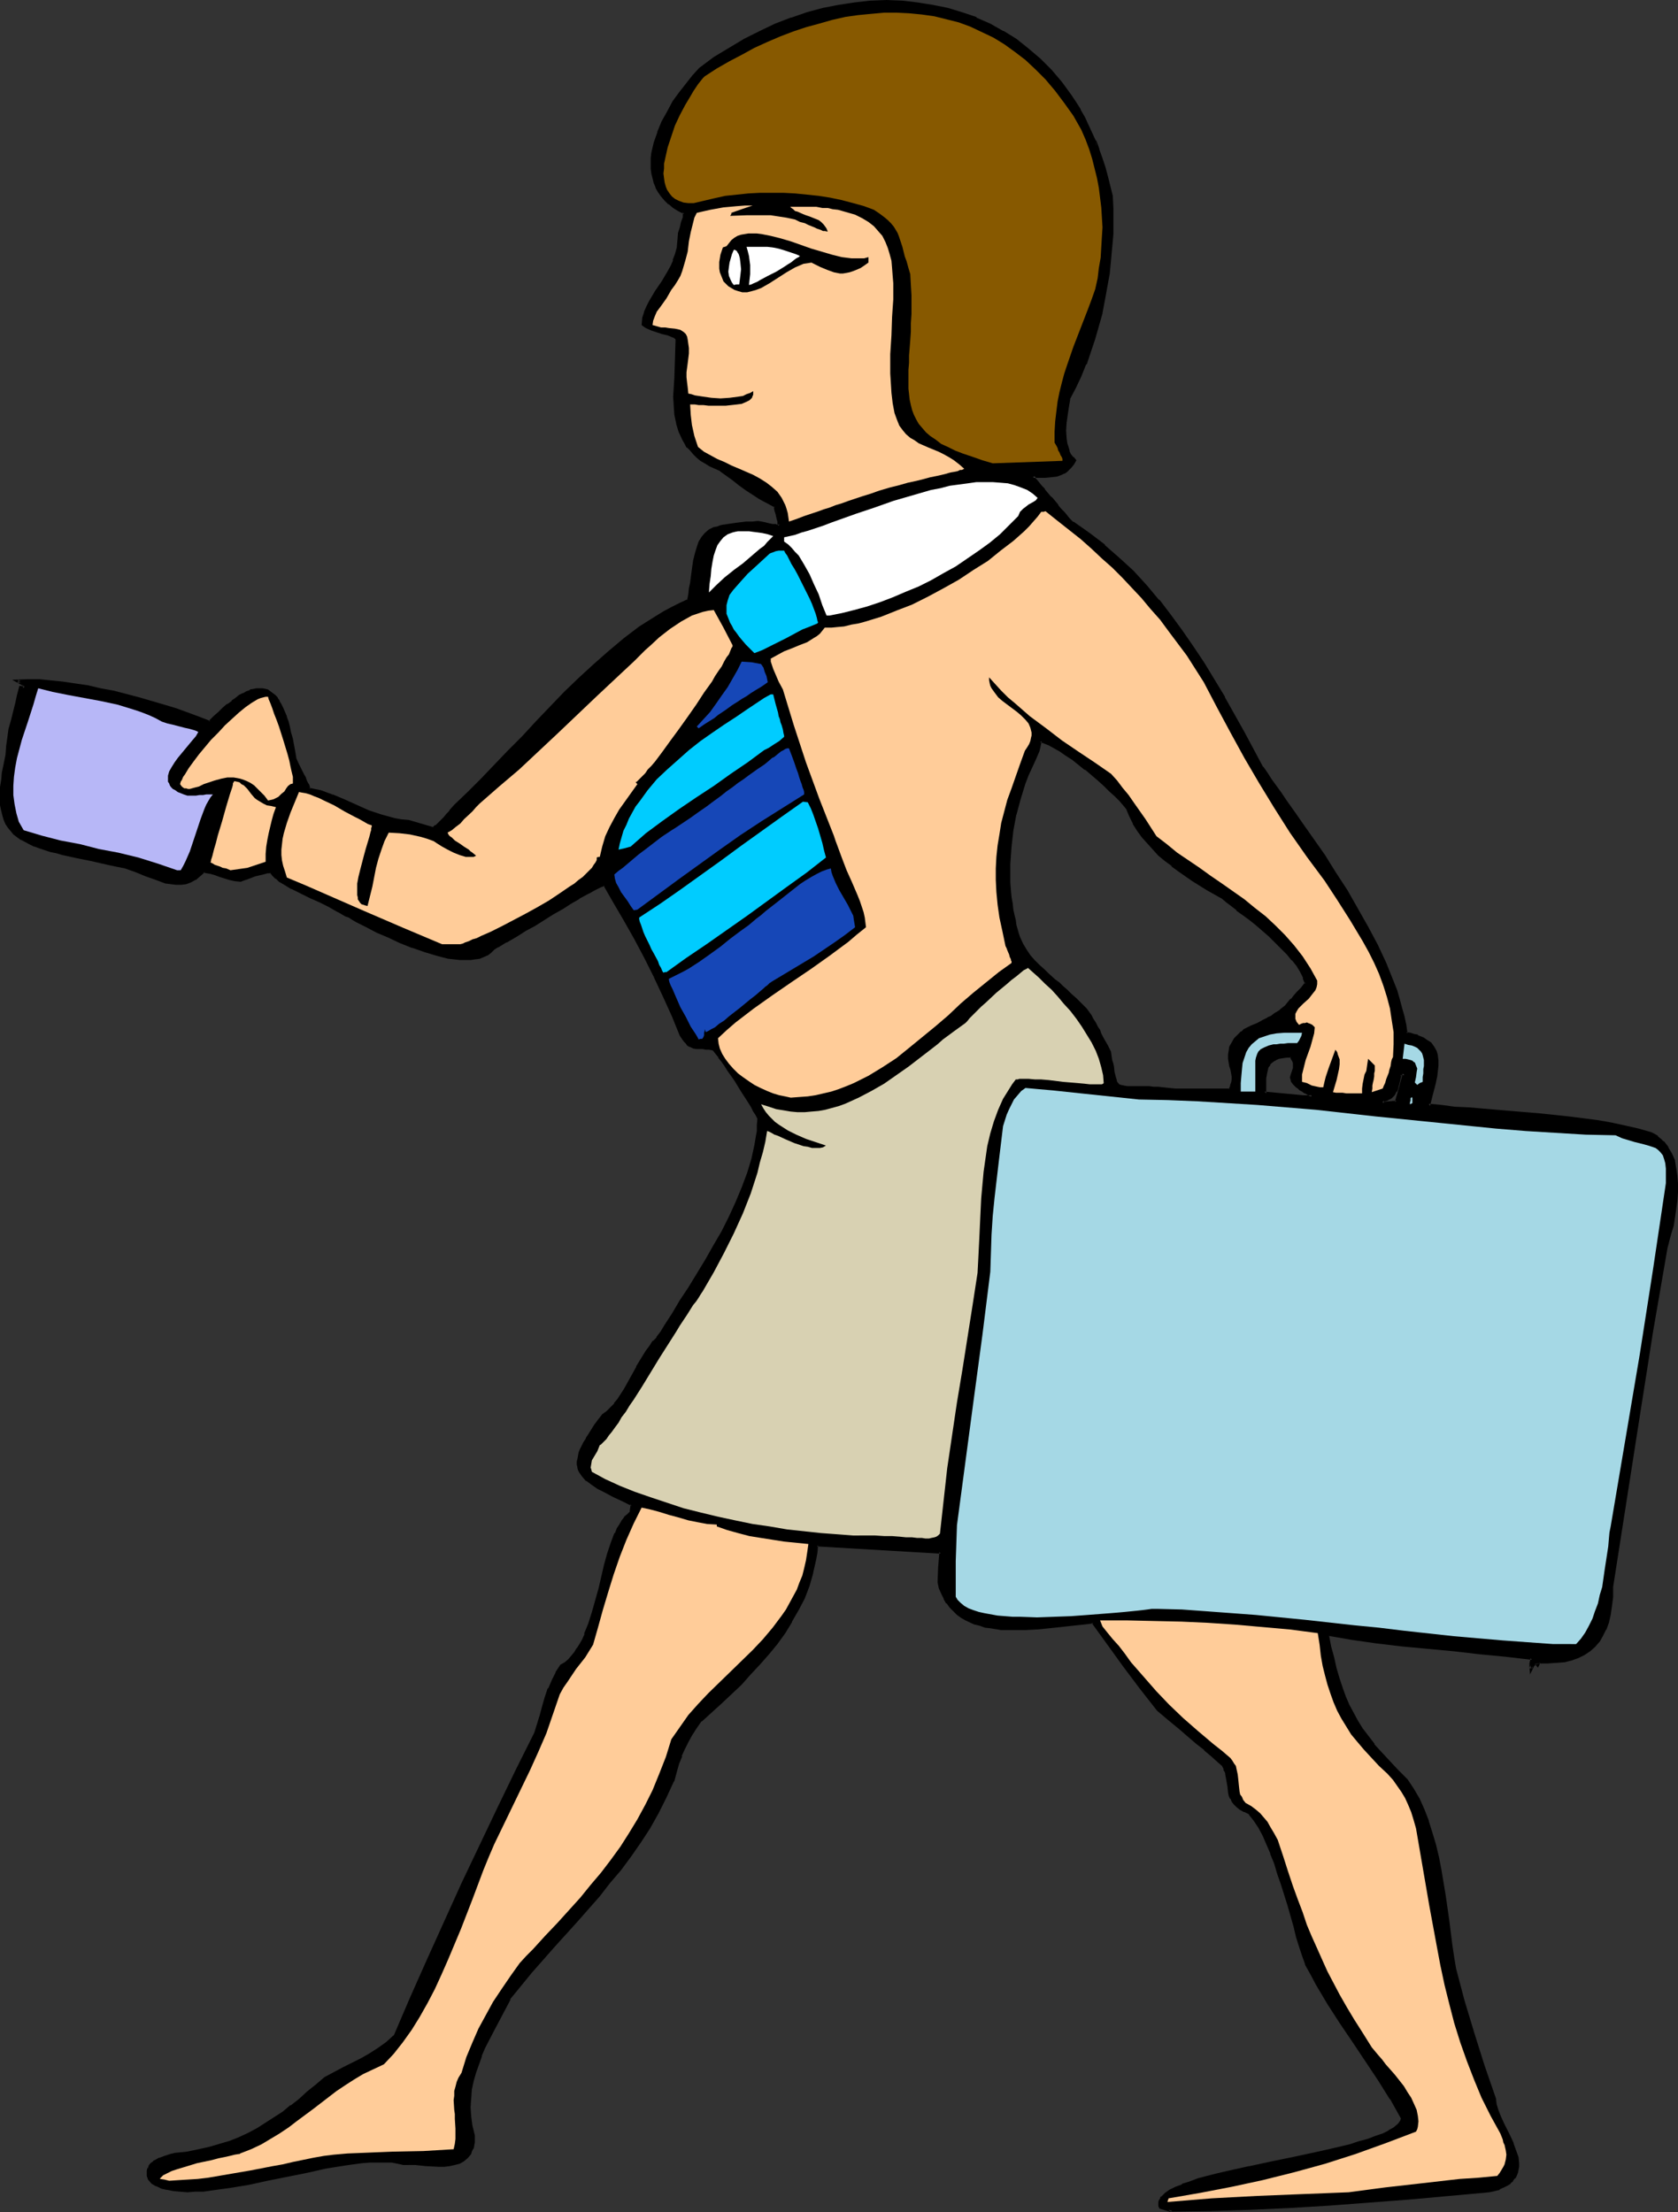 <?xml version="1.0" encoding="UTF-8" standalone="no"?>
<svg
   version="1.0"
   width="118.285mm"
   height="155.968mm"
   id="svg35"
   sodipodi:docname="Businesswoman 10.wmf"
   xmlns:inkscape="http://www.inkscape.org/namespaces/inkscape"
   xmlns:sodipodi="http://sodipodi.sourceforge.net/DTD/sodipodi-0.dtd"
   xmlns="http://www.w3.org/2000/svg"
   xmlns:svg="http://www.w3.org/2000/svg">
  <rect width="100%" height="100%" fill="#333333" stroke="none"/>
  <sodipodi:namedview
     id="namedview35"
     pagecolor="#ffffff"
     bordercolor="#000000"
     borderopacity="0.25"
     inkscape:showpageshadow="2"
     inkscape:pageopacity="0.0"
     inkscape:pagecheckerboard="0"
     inkscape:deskcolor="#d1d1d1"
     inkscape:document-units="mm" />
  <defs
     id="defs1">
    <pattern
       id="WMFhbasepattern"
       patternUnits="userSpaceOnUse"
       width="6"
       height="6"
       x="0"
       y="0" />
  </defs>
  <path
     style="fill:#000000;fill-opacity:1;fill-rule:evenodd;stroke:none"
     d="m 368.216,293.934 3.878,-0.162 0.969,-3.878 1.131,-3.878 -0.646,0.162 -0.485,0.162 -0.485,2.262 -0.323,1.131 -0.485,0.97 -0.485,0.808 -0.808,0.808 -0.485,0.323 -0.485,0.323 -0.485,0.162 -0.808,0.162 z m -56.388,295.065 -2.585,-0.808 -0.162,-0.485 -0.162,-0.485 0.162,-0.485 v -0.323 l 0.323,-0.485 0.323,-0.485 0.808,-0.808 1.293,-0.808 1.454,-0.808 1.777,-0.646 1.939,-0.808 2.262,-0.646 2.424,-0.646 2.585,-0.646 2.747,-0.646 2.908,-0.808 2.908,-0.646 6.14,-1.131 6.14,-1.293 5.978,-1.293 3.07,-0.646 2.747,-0.646 2.747,-0.808 2.424,-0.646 2.424,-0.646 2.1,-0.808 1.939,-0.808 1.616,-0.808 1.293,-0.808 1.131,-0.808 0.323,-0.485 0.485,-0.485 0.162,-0.323 0.162,-0.485 -3.07,-5.494 -3.231,-5.171 -6.786,-10.019 -3.231,-5.009 -3.393,-5.009 -3.07,-5.171 -1.454,-2.747 -1.454,-2.585 -0.646,-2.262 -0.808,-2.585 -0.808,-2.585 -0.808,-2.585 -1.616,-5.656 -1.616,-5.817 -0.969,-2.747 -0.969,-2.747 -0.969,-2.585 -0.969,-2.585 -1.131,-2.262 -1.131,-2.262 -1.293,-1.778 -1.293,-1.778 -1.293,-0.646 -1.131,-0.646 -0.969,-0.646 -0.646,-0.646 -0.485,-0.646 -0.323,-0.808 -0.323,-0.808 -0.162,-0.646 -0.323,-1.778 -0.162,-1.616 -0.162,-0.97 -0.323,-0.97 -0.323,-0.97 -0.485,-0.97 -1.454,-1.293 -1.454,-1.454 -1.939,-1.454 -1.939,-1.778 -2.424,-1.939 -2.424,-2.101 -2.747,-2.262 -2.908,-2.585 -4.686,-5.817 -4.362,-5.817 -4.201,-5.979 -2.1,-2.909 -2.1,-2.909 -2.747,0.323 -2.908,0.323 -3.07,0.323 -3.07,0.485 -3.231,0.162 -3.07,0.162 -3.07,0.162 -3.07,-0.162 -3.07,-0.323 -1.293,-0.323 -1.293,-0.323 -1.454,-0.485 -2.424,-0.97 -1.131,-0.646 -1.131,-0.808 -0.969,-0.808 -0.808,-1.131 -0.808,-0.97 -0.808,-1.293 -0.646,-1.293 -0.485,-1.454 -0.485,-1.616 0.323,-3.878 0.162,-4.04 -8.24,-0.485 -8.24,-0.485 -8.24,-0.485 -8.24,-0.323 -0.323,1.778 -0.162,1.939 -0.808,3.555 -1.131,3.393 -1.293,3.393 -1.454,3.07 -1.777,3.07 -1.777,3.07 -2.1,2.747 -2.262,2.747 -2.262,2.747 -2.424,2.747 -2.585,2.585 -5.332,5.009 -5.332,4.848 -1.454,1.939 -1.131,1.939 -1.131,1.778 -0.808,1.939 -0.808,1.778 -0.646,2.101 -0.808,2.101 -0.646,2.424 -1.939,4.363 -2.1,4.201 -2.262,4.04 -2.424,3.717 -2.585,3.717 -2.747,3.555 -2.747,3.555 -2.908,3.393 -5.978,6.787 -6.14,6.787 -5.978,6.787 -2.908,3.555 -2.747,3.717 -4.524,8.564 -2.262,4.363 -0.969,2.262 -0.808,2.101 -0.808,2.262 -0.646,2.262 -0.323,2.424 -0.323,2.262 v 2.424 2.424 l 0.485,2.585 0.646,2.424 v 0.97 l -0.162,0.97 -0.162,0.808 -0.162,0.808 -0.323,0.646 -0.323,0.646 -0.808,0.97 -0.808,0.808 -1.131,0.646 -1.293,0.323 -1.293,0.323 h -1.454 -1.454 l -3.07,-0.162 -3.231,-0.162 -1.454,-0.162 h -1.454 l -1.616,-0.323 -1.616,-0.162 -1.939,-0.162 h -1.939 l -2.1,0.162 -2.1,0.162 -2.262,0.323 -2.424,0.323 -4.847,0.808 -5.17,0.97 -10.34,2.262 -5.17,0.97 -5.009,0.97 -2.424,0.323 -2.424,0.323 -2.1,0.162 -2.262,0.162 h -1.939 -1.939 l -1.777,-0.162 -1.616,-0.323 -1.454,-0.485 -1.293,-0.485 -1.293,-0.808 -0.808,-0.808 -0.162,-0.808 -0.162,-0.808 0.162,-0.646 0.162,-0.485 0.323,-0.646 0.323,-0.485 0.485,-0.323 0.485,-0.323 1.131,-0.646 1.454,-0.485 1.293,-0.485 1.454,-0.323 3.231,-0.485 3.07,-0.485 2.908,-0.646 2.747,-0.808 2.747,-0.97 2.424,-0.97 2.424,-1.131 2.424,-1.293 2.262,-1.293 2.262,-1.454 2.262,-1.616 2.262,-1.778 2.262,-1.616 2.1,-1.939 2.262,-1.939 2.424,-1.939 4.686,-2.424 4.847,-2.585 2.424,-1.293 2.262,-1.454 2.1,-1.616 2.1,-1.778 4.362,-10.019 4.524,-10.342 9.371,-20.36 4.686,-10.18 4.847,-10.18 4.847,-10.019 5.009,-9.695 1.293,-4.686 0.646,-2.424 0.808,-2.262 0.808,-2.424 0.969,-2.101 0.969,-2.101 1.293,-1.939 0.969,-0.646 0.969,-0.808 0.969,-0.97 0.808,-0.97 0.646,-1.131 0.808,-1.293 0.646,-1.131 0.646,-1.293 1.131,-2.909 0.808,-3.07 1.777,-6.302 1.616,-6.302 0.808,-3.07 0.969,-2.747 0.969,-2.585 0.485,-1.131 0.646,-1.131 0.646,-0.97 0.646,-0.97 0.808,-0.646 0.808,-0.808 0.162,-2.262 -1.293,-0.485 -1.293,-0.646 -2.424,-1.293 -2.1,-0.97 -1.939,-1.131 -1.616,-0.97 -1.293,-0.97 -0.969,-1.131 -0.808,-1.131 -0.162,-0.485 -0.162,-0.646 -0.162,-0.646 v -0.646 -0.808 l 0.162,-0.808 0.323,-0.808 0.323,-0.808 0.323,-0.97 0.485,-0.97 0.646,-0.97 0.646,-1.131 0.808,-1.131 0.808,-1.293 0.969,-1.293 1.131,-1.454 0.969,-0.808 1.131,-1.131 0.969,-0.97 0.969,-1.293 1.777,-2.747 1.616,-2.909 1.616,-2.909 1.777,-2.909 0.808,-1.454 0.969,-1.293 0.808,-1.131 1.131,-1.131 0.969,-1.454 0.969,-1.616 2.1,-3.232 2.1,-3.393 2.424,-3.555 2.1,-3.555 2.262,-3.717 2.262,-3.878 2.1,-3.878 1.939,-3.878 1.777,-3.878 1.616,-3.878 1.454,-3.878 1.131,-3.717 0.969,-3.878 0.323,-1.778 0.162,-1.778 0.162,-1.778 v -1.778 l -0.485,-0.97 -0.646,-1.131 -0.646,-1.131 -0.808,-1.293 -1.777,-2.747 -1.777,-2.909 -1.777,-2.747 -0.969,-1.293 -0.808,-1.131 -0.808,-1.131 -0.646,-0.808 -0.485,-0.808 -0.485,-0.323 -0.969,-0.323 h -0.969 -0.808 l -0.485,-0.162 h -1.131 -0.808 l -0.646,-0.323 -0.323,-0.162 -0.485,-0.323 -0.323,-0.485 -0.485,-0.485 -0.485,-0.646 -0.646,-0.808 -2.1,-5.171 -2.424,-5.333 -2.424,-5.171 -2.585,-5.171 -2.747,-5.171 -2.585,-4.848 -2.747,-4.848 -2.747,-4.525 -0.323,0.162 h -0.323 l -0.485,0.162 -0.485,0.323 -0.808,0.323 -0.646,0.485 -0.808,0.485 -0.969,0.485 -2.1,1.131 -2.262,1.293 -2.262,1.454 -2.424,1.454 -5.009,3.07 -2.262,1.293 -2.262,1.454 -1.939,1.131 -0.969,0.485 -0.808,0.485 -1.454,0.808 -0.485,0.323 -0.485,0.323 -0.808,0.808 -0.808,0.646 -1.131,0.485 -1.131,0.323 -1.131,0.323 -1.293,0.162 h -2.747 l -1.454,-0.162 -1.454,-0.323 -3.231,-0.646 -3.07,-0.97 -3.393,-1.131 -3.231,-1.293 -3.07,-1.454 -3.07,-1.454 -2.747,-1.293 -1.293,-0.808 -1.293,-0.646 -1.131,-0.485 -0.969,-0.646 -0.969,-0.485 -0.808,-0.323 -0.808,-0.485 -0.485,-0.323 -2.262,-1.293 -2.424,-1.131 -2.585,-1.131 -2.585,-1.293 -2.262,-1.131 -2.262,-1.293 -0.969,-0.646 -0.969,-0.808 -0.808,-0.808 -0.646,-0.808 -1.131,0.162 -1.131,0.162 -2.1,0.646 -2.1,0.808 -0.808,0.162 -0.969,0.323 -1.454,-0.162 -1.293,-0.323 -2.747,-0.808 -1.131,-0.323 -1.131,-0.323 -0.969,-0.323 -0.969,-0.162 -1.131,1.131 -1.293,0.97 -1.131,0.646 -1.293,0.323 -1.293,0.162 -1.293,0.162 -1.293,-0.162 -1.293,-0.323 -1.293,-0.323 -1.293,-0.485 -2.747,-1.131 -2.747,-0.97 -2.908,-0.97 -2.262,-0.646 -2.262,-0.485 -4.362,-0.97 -3.878,-0.808 -3.716,-0.808 -1.616,-0.323 -1.616,-0.485 -1.616,-0.485 -1.293,-0.485 -1.454,-0.323 -1.293,-0.646 L 5.816,223.481 3.878,222.026 3.231,221.218 2.424,220.41 1.939,219.441 1.293,218.31 0.969,217.178 0.646,216.047 0.485,214.593 0.323,213.139 v -1.616 l 0.162,-1.778 0.162,-1.778 0.323,-2.101 0.323,-2.101 0.646,-2.424 v -2.262 l 0.323,-2.424 0.485,-2.262 0.485,-2.262 1.131,-4.686 0.646,-2.101 0.485,-2.262 0.969,0.323 0.162,-0.808 -1.939,-1.131 h 2.747 3.07 l 3.07,0.162 3.07,0.485 3.393,0.323 3.393,0.646 3.393,0.646 3.393,0.808 6.786,1.616 6.786,1.939 3.07,1.131 3.07,1.131 3.07,0.97 2.747,1.131 1.454,-1.293 1.131,-1.131 1.293,-1.131 1.131,-0.97 1.131,-0.808 0.969,-0.808 1.131,-0.646 0.969,-0.646 0.808,-0.485 0.969,-0.323 0.808,-0.323 0.808,-0.162 h 0.808 0.808 l 0.646,0.162 0.646,0.323 0.646,0.323 0.646,0.485 0.485,0.485 0.646,0.646 0.485,0.808 0.485,0.808 0.485,0.97 0.485,1.131 0.323,1.131 0.485,1.293 0.485,1.454 0.323,1.454 0.323,1.616 0.323,1.778 0.485,1.778 0.323,1.939 0.485,1.131 0.485,0.97 0.485,0.97 0.323,0.646 0.323,0.646 0.323,0.646 0.323,0.808 0.323,0.646 0.323,0.485 0.162,0.97 1.616,0.323 1.454,0.485 3.231,0.97 3.07,1.293 3.231,1.454 3.231,1.454 3.555,1.293 1.616,0.485 1.939,0.323 1.777,0.323 1.939,0.162 6.624,1.939 0.808,-0.485 0.646,-0.808 1.616,-1.616 0.646,-0.808 0.646,-0.808 1.454,-1.616 3.555,-3.232 3.555,-3.555 3.555,-3.717 3.555,-3.717 3.716,-3.878 3.716,-4.04 7.594,-7.756 3.878,-3.878 3.878,-3.717 4.039,-3.555 4.201,-3.232 4.039,-3.07 4.201,-2.747 2.1,-1.293 2.1,-1.131 2.262,-1.131 2.1,-0.97 0.323,-1.616 0.323,-1.454 0.162,-1.454 0.162,-1.454 0.485,-2.424 0.323,-2.262 0.323,-1.778 0.485,-1.616 0.485,-1.454 0.808,-1.131 0.808,-0.97 0.969,-0.808 1.454,-0.646 0.646,-0.323 0.808,-0.162 0.969,-0.323 0.969,-0.162 1.131,-0.162 1.131,-0.162 1.293,-0.162 h 1.454 l 1.454,-0.162 h 1.616 l 0.969,0.162 0.808,0.162 h 0.646 l 0.485,0.162 0.969,0.162 0.646,0.162 h 0.485 0.808 v -0.323 l -0.162,-0.323 -0.162,-0.485 -0.162,-0.646 -0.162,-0.485 -0.162,-0.97 -0.162,-0.97 -0.162,-0.97 -2.1,-1.131 -1.939,-1.131 -3.716,-2.585 -1.777,-1.293 -1.777,-1.131 -3.231,-2.424 -1.454,-0.646 -1.454,-0.808 -1.293,-0.646 -0.969,-0.808 -1.131,-0.808 -0.969,-0.808 -0.808,-0.808 -0.646,-0.97 -0.646,-0.97 -0.646,-0.97 -0.808,-2.101 -0.808,-2.101 -0.323,-2.262 -0.323,-2.424 v -2.424 -2.424 l 0.162,-2.585 0.323,-5.009 0.162,-5.171 -0.162,-0.323 -0.323,-0.323 -0.323,-0.162 -0.485,-0.162 -1.293,-0.485 -1.293,-0.485 -2.908,-0.97 -1.293,-0.485 -0.646,-0.323 -0.485,-0.323 0.323,-1.616 0.323,-1.616 0.646,-1.454 0.646,-1.293 1.616,-2.585 1.777,-2.747 1.616,-2.747 0.808,-1.454 0.646,-1.454 0.646,-1.778 0.323,-1.778 0.323,-1.778 0.162,-2.101 0.323,-1.454 0.485,-1.293 0.323,-1.454 0.162,-0.646 v -0.485 l -1.616,-0.808 -1.293,-0.808 -1.131,-0.97 -0.969,-0.97 -0.969,-1.131 -0.808,-0.97 -0.646,-1.131 -0.323,-1.293 -0.485,-1.131 -0.162,-1.293 -0.162,-1.293 V 43.468 42.175 l 0.162,-1.293 0.646,-2.747 0.808,-2.909 1.293,-2.747 1.293,-2.585 1.616,-2.585 1.616,-2.585 1.777,-2.262 1.777,-2.101 1.777,-1.939 3.878,-2.747 3.878,-2.585 4.039,-2.424 4.201,-2.101 4.039,-1.939 4.201,-1.616 4.201,-1.293 4.362,-1.131 4.039,-0.97 4.362,-0.646 4.201,-0.323 4.201,-0.162 4.039,0.162 4.039,0.323 4.039,0.646 4.039,0.808 3.878,1.131 3.716,1.454 3.716,1.616 3.393,1.939 3.555,2.262 3.231,2.424 3.07,2.585 2.908,3.07 2.747,3.232 1.293,1.616 1.293,1.778 1.131,1.939 1.293,1.939 1.131,1.939 0.969,2.101 0.969,2.101 0.969,2.101 0.969,2.262 0.808,2.424 0.646,2.424 0.808,2.424 0.646,2.424 0.485,2.585 0.162,3.393 v 3.393 3.393 l -0.162,3.555 -0.323,3.393 -0.485,3.555 -0.485,3.555 -0.646,3.555 -0.808,3.393 -0.808,3.393 -1.131,3.555 -0.969,3.393 -1.293,3.232 -1.293,3.232 -1.454,3.07 -1.616,3.07 -0.162,0.808 -0.162,0.97 -0.323,1.939 -0.162,2.262 -0.162,2.424 0.162,2.424 0.162,1.131 0.162,0.97 0.323,0.97 0.485,0.97 0.646,0.808 0.646,0.808 -0.485,0.808 -0.646,0.646 -0.485,0.646 -0.646,0.485 -0.646,0.485 -0.646,0.162 -1.293,0.485 -1.454,0.162 -1.454,0.162 h -1.616 l -1.777,0.162 0.162,0.162 0.162,0.323 0.485,0.646 0.646,0.646 0.646,0.808 0.808,0.97 1.777,2.101 1.777,2.101 0.808,1.131 0.969,0.808 0.646,0.97 0.646,0.646 0.646,0.646 0.485,0.485 4.201,2.909 4.039,3.07 3.878,3.393 3.716,3.555 3.555,3.717 3.231,3.878 3.231,4.201 3.07,4.04 2.908,4.363 2.908,4.363 2.747,4.525 2.747,4.525 5.17,9.211 5.009,9.372 1.131,1.616 1.131,1.616 1.293,1.778 1.293,1.778 1.293,1.939 2.747,4.04 1.454,1.939 3.07,4.363 2.908,4.525 3.07,4.525 2.908,4.686 2.908,4.848 2.747,4.848 2.585,4.848 2.262,4.848 1.939,4.848 0.808,2.424 0.808,2.262 0.646,2.424 0.485,2.262 0.485,2.262 0.323,2.101 1.131,0.323 0.969,0.162 0.969,0.323 0.808,0.323 0.808,0.323 0.646,0.485 1.131,0.808 0.808,0.97 0.485,1.131 0.485,1.131 0.162,1.293 v 1.293 l -0.162,1.454 -0.323,1.454 -0.162,1.454 -0.808,3.07 -0.808,3.232 3.393,0.323 3.555,0.323 3.555,0.323 3.716,0.323 7.594,0.485 7.755,0.646 7.755,0.808 3.878,0.485 3.716,0.646 3.716,0.646 3.555,0.646 3.555,0.808 3.393,0.97 0.969,0.485 0.808,0.485 0.646,0.646 0.808,0.646 1.131,1.616 0.969,1.616 0.646,1.778 0.485,2.101 0.323,2.101 0.162,2.101 -0.162,2.101 v 2.262 l -0.323,2.262 -0.323,2.101 -0.485,2.101 -0.485,2.101 -0.485,1.939 -0.646,1.778 -3.716,22.461 -3.716,22.623 -3.555,22.623 -3.555,22.946 v 2.585 l -0.162,2.424 -0.485,2.262 -0.485,2.101 -0.646,1.939 -0.808,1.616 -0.969,1.454 -1.131,1.293 -1.131,1.131 -1.454,0.808 -1.616,0.97 -1.777,0.485 -1.939,0.485 -2.1,0.323 -2.262,0.162 h -2.424 l -0.323,0.646 -0.162,-0.323 -0.323,-0.162 -0.323,0.323 -0.323,0.323 -0.162,0.323 -0.162,0.323 -0.162,0.323 -0.162,-0.646 0.162,-0.646 0.162,-0.808 v -0.646 l -6.786,-0.808 -6.947,-0.808 -6.947,-0.646 -6.947,-0.808 -6.786,-0.646 -6.786,-0.808 -6.786,-0.97 -6.624,-0.97 0.808,3.232 0.646,3.07 0.808,2.909 0.646,2.585 0.969,2.585 0.808,2.262 0.969,2.262 1.131,2.262 1.131,1.939 1.293,2.101 1.454,2.101 1.616,2.262 1.939,2.101 2.1,2.262 2.262,2.424 2.585,2.424 1.616,2.585 1.616,2.585 1.293,2.909 1.131,2.909 0.969,3.232 0.808,3.232 0.808,3.393 0.646,3.232 1.293,6.948 0.808,6.625 0.969,6.625 0.323,3.07 0.485,3.07 2.424,8.564 2.424,8.564 2.908,8.726 2.908,8.888 0.323,1.454 0.485,1.616 0.646,1.616 0.808,1.778 1.777,3.555 0.808,1.778 0.646,1.939 0.485,1.616 0.323,1.778 v 0.808 l -0.162,0.808 -0.162,0.646 -0.323,0.808 -0.485,0.646 -0.485,0.646 -0.646,0.485 -0.646,0.646 -0.969,0.485 -1.131,0.485 -1.293,0.485 -1.293,0.323 -21.327,1.778 -10.664,0.97 -10.664,0.808 -10.664,0.646 -10.664,0.485 -10.502,0.323 -10.502,0.162 v -0.162 z m 1.293,-298.62 h 14.541 l 0.485,-0.97 0.323,-0.808 v -0.97 -0.808 l -0.323,-1.939 -0.162,-0.97 -0.162,-0.808 -0.162,-1.131 v -0.97 -0.97 l 0.323,-0.97 0.485,-1.131 0.808,-1.131 0.969,-1.131 0.646,-0.485 0.646,-0.646 1.939,-0.808 1.616,-0.808 1.454,-0.808 1.293,-0.485 0.969,-0.646 0.969,-0.646 1.454,-0.97 1.293,-1.293 0.646,-0.646 0.808,-0.808 0.485,-0.485 0.323,-0.323 0.969,-1.131 0.969,-1.293 1.293,-1.293 -0.485,-1.616 -0.808,-1.616 -0.969,-1.616 -1.293,-1.616 -1.293,-1.616 -1.616,-1.616 -3.393,-3.232 -3.393,-2.909 -1.777,-1.454 -1.616,-1.293 -1.616,-1.293 -1.454,-1.131 -1.293,-0.97 -1.131,-0.97 -4.039,-2.262 -4.039,-2.424 -3.716,-2.585 -1.777,-1.293 -1.616,-1.454 -1.777,-1.454 -1.454,-1.454 -1.454,-1.616 -1.454,-1.778 -1.131,-1.778 -1.293,-1.778 -0.969,-1.939 -0.808,-1.939 -0.808,-1.131 -1.131,-1.131 -1.131,-1.293 -1.454,-1.293 -1.454,-1.454 -1.616,-1.454 -3.393,-2.909 -3.555,-2.585 -1.616,-1.131 -1.616,-1.131 -1.616,-0.97 -1.454,-0.646 -1.293,-0.485 -0.969,-0.323 -0.323,1.293 -0.323,1.293 -1.131,2.262 -0.969,2.101 -0.808,2.101 -0.808,2.101 -1.454,4.201 -0.969,4.201 -0.808,4.201 -0.485,4.525 -0.323,4.525 -0.162,2.424 v 2.424 l 0.162,2.101 0.323,1.939 0.162,1.616 0.323,1.616 0.162,1.454 0.323,1.454 0.323,1.293 0.323,1.131 0.323,1.131 0.323,0.97 0.808,1.778 0.808,1.616 1.131,1.454 1.131,1.454 1.293,1.293 1.616,1.454 0.808,0.646 1.939,1.616 0.969,0.97 0.969,0.97 1.131,0.97 1.293,1.131 1.293,1.131 1.131,1.293 1.454,1.293 0.646,0.97 0.646,0.97 0.485,0.808 0.646,0.97 0.323,0.646 0.323,0.646 0.323,0.646 0.485,0.97 0.485,0.97 0.646,1.131 0.646,1.293 0.646,1.454 0.323,1.131 0.162,0.97 0.162,0.97 0.162,0.97 0.323,1.454 0.162,1.293 0.323,0.808 0.323,0.646 0.485,0.646 0.646,0.162 0.808,0.323 h 0.969 l 1.293,0.162 h 2.424 0.969 1.131 1.131 l 1.293,0.162 h 1.454 l 1.454,0.162 z m 34.091,1.939 h 1.616 l 0.162,-0.162 h 0.485 l 0.162,-0.162 -0.969,-0.485 -0.808,-0.485 -0.808,-0.485 -0.485,-0.485 -0.646,-0.323 -0.485,-0.323 -0.646,-0.808 -0.485,-0.485 -0.162,-0.485 v -0.485 -0.485 l 0.323,-0.97 0.323,-1.131 0.162,-0.646 -0.162,-0.646 -0.162,-0.808 -0.646,-1.131 -1.293,0.162 -0.969,0.162 -0.969,0.162 -0.969,0.323 -0.646,0.323 -0.485,0.485 -0.485,0.485 -0.485,0.646 -0.323,0.646 -0.162,0.808 -0.162,1.616 -0.162,2.101 v 2.101 z"
     id="path1" />
  <path
     style="fill:#000000;fill-opacity:1;fill-rule:evenodd;stroke:none"
     d="m 367.893,294.419 4.524,-0.323 1.131,-4.04 1.131,-4.525 -1.131,0.162 h -0.162 l -0.646,0.323 -0.646,2.424 -0.323,1.131 v -0.162 l -0.323,1.131 v 0 l -0.485,0.808 v 0 l -0.808,0.646 h 0.162 l -0.485,0.323 v 0 l -0.485,0.323 v -0.162 l -0.485,0.162 v 0 l -0.969,0.162 v 1.616 l 0.808,-0.485 v -0.646 l -0.323,0.323 0.646,-0.162 v 0 l 0.646,-0.162 0.485,-0.323 h 0.162 l 0.485,-0.323 0.808,-0.808 0.485,-0.97 h 0.162 l 0.323,-0.97 v -0.162 l 0.323,-1.131 0.485,-2.262 -0.323,0.323 0.646,-0.162 h -0.162 0.646 l -0.485,-0.485 -0.969,3.717 -1.131,3.878 0.485,-0.323 -3.878,0.323 0.485,0.323 z"
     id="path2" />
  <path
     style="fill:#000000;fill-opacity:1;fill-rule:evenodd;stroke:none"
     d="m 311.344,589 0.646,-0.485 -2.747,-0.808 0.323,0.323 -0.162,-0.485 v 0.162 -0.485 0 -0.323 0 l 0.162,-0.485 -0.162,0.162 0.323,-0.485 v 0 l 0.323,-0.323 h -0.162 l 0.969,-0.808 h -0.162 l 1.293,-0.808 v 0 l 1.454,-0.808 1.777,-0.646 h -0.162 l 2.1,-0.646 2.262,-0.808 2.424,-0.646 2.585,-0.646 2.747,-0.646 2.908,-0.646 2.908,-0.646 h -0.162 l 6.14,-1.293 6.14,-1.293 6.14,-1.293 2.908,-0.646 v 0 l 2.908,-0.646 2.585,-0.646 2.585,-0.646 2.424,-0.808 2.1,-0.646 v 0 l 1.939,-0.808 v -0.162 l 1.616,-0.808 v 0 l 1.454,-0.808 v 0 l 0.969,-0.808 h 0.162 l 0.323,-0.485 h 0.162 l 0.323,-0.485 0.323,-0.646 v -0.646 l -3.07,-5.494 v 0 l -3.231,-5.171 -6.624,-10.18 -3.393,-5.009 -3.231,-5.009 -3.231,-5.171 v 0.162 l -1.454,-2.747 -1.454,-2.585 h 0.162 l -0.808,-2.262 -0.808,-2.424 -0.808,-2.585 -0.646,-2.747 -1.616,-5.656 -1.777,-5.656 -0.969,-2.909 -0.808,-2.747 -0.969,-2.585 h -0.162 l -0.969,-2.585 -1.131,-2.262 -1.131,-2.262 v 0 l -1.293,-1.939 -1.454,-1.778 -1.293,-0.646 v 0 l -1.131,-0.646 -0.808,-0.646 v 0 l -0.646,-0.646 h 0.162 l -0.646,-0.646 v 0.162 l -0.323,-0.808 v 0 l -0.323,-0.808 v 0.162 l -0.162,-0.808 v 0 l -0.162,-1.616 -0.323,-1.778 -0.162,-0.808 v -0.162 l -0.162,-0.97 -0.485,-0.97 v 0 l -0.485,-1.131 -1.454,-1.293 -1.616,-1.293 -1.777,-1.616 v 0 l -2.1,-1.778 v 0 l -2.262,-1.939 -2.424,-1.939 v 0 l -2.747,-2.424 v 0 l -2.908,-2.424 v 0 l -4.686,-5.817 v 0 l -4.362,-5.979 -4.201,-5.817 -2.1,-2.909 -2.262,-3.07 -2.908,0.323 -2.908,0.323 -3.07,0.323 -3.07,0.323 -3.231,0.323 v 0 l -3.07,0.162 h -3.07 -3.07 v 0 l -2.908,-0.485 -1.454,-0.162 h 0.162 l -1.454,-0.485 -1.293,-0.323 v 0 l -2.424,-0.97 h 0.162 l -1.131,-0.808 -1.131,-0.646 v 0 l -0.969,-0.808 -0.808,-0.97 v 0 l -0.969,-1.131 h 0.162 l -0.808,-1.131 v 0 l -0.646,-1.293 -0.485,-1.454 v 0 l -0.323,-1.454 v 0.162 l 0.162,-4.04 v 0 l 0.323,-4.363 -8.725,-0.485 -8.24,-0.485 -8.24,-0.485 -8.563,-0.485 -0.323,2.262 -0.323,1.939 -0.808,3.555 v -0.162 l -0.969,3.393 v 0 l -1.293,3.393 v 0 l -1.454,3.07 -1.777,3.07 v 0 l -1.777,2.909 -2.1,2.909 v 0 l -2.262,2.747 v 0 l -2.262,2.747 -2.424,2.585 -2.585,2.585 -5.332,5.009 -5.332,4.848 -1.454,2.101 -1.293,1.778 v 0.162 l -0.969,1.778 -0.808,1.778 -0.808,1.939 h -0.162 l -0.646,2.101 -0.646,2.262 -0.646,2.424 v -0.162 l -1.939,4.363 -2.1,4.201 -2.262,3.878 v 0 l -2.424,3.878 -2.585,3.717 -2.747,3.555 v 0 l -2.747,3.555 -2.908,3.393 v -0.162 l -5.978,6.787 -5.978,6.787 -5.978,6.787 v 0.162 l -3.07,3.555 -2.908,3.555 -4.524,8.726 -2.1,4.363 -0.969,2.101 v 0.162 l -0.808,2.262 -0.808,2.262 -0.646,2.262 v 0 l -0.485,2.262 -0.162,2.424 v 0 l -0.162,2.424 0.162,2.424 v 0 l 0.323,2.585 v 0 l 0.646,2.585 v -0.162 0.97 0.97 0 l -0.162,0.808 v -0.162 l -0.162,0.808 v 0 l -0.323,0.646 -0.323,0.485 v 0 l -0.808,1.131 0.162,-0.162 -0.969,0.808 h 0.162 l -1.131,0.646 v -0.162 l -1.131,0.323 v 0 l -1.293,0.323 -1.454,0.162 v 0 h -1.454 l -3.07,-0.162 v 0 l -3.231,-0.323 v 0 h -1.454 v 0.808 h 1.454 v 0 l 3.07,0.323 h 0.162 l 3.07,0.162 h 1.454 0.162 l 1.293,-0.162 1.454,-0.323 v 0 l 1.293,-0.323 1.131,-0.646 0.969,-0.808 0.969,-1.131 0.162,-0.646 0.323,-0.646 0.162,-0.162 0.162,-0.646 v -0.162 l 0.162,-0.808 v 0 -0.97 -0.97 l -0.646,-2.585 v 0 l -0.323,-2.424 v 0 l -0.162,-2.424 0.162,-2.424 v 0.162 l 0.162,-2.424 0.485,-2.262 v 0 l 0.646,-2.262 0.808,-2.262 0.808,-2.262 -0.162,0.162 0.969,-2.262 2.262,-4.363 4.524,-8.564 h -0.162 l 2.908,-3.555 2.908,-3.555 v 0 l 5.978,-6.787 6.14,-6.787 5.978,-6.787 v 0 l 2.747,-3.555 2.908,-3.393 v 0 l 2.747,-3.717 2.585,-3.717 2.424,-3.717 v 0 l 2.262,-4.04 2.1,-4.201 1.939,-4.201 0.162,-0.162 0.646,-2.424 0.646,-2.262 0.808,-1.939 h -0.162 l 0.808,-1.778 0.969,-1.939 0.969,-1.778 v 0 l 1.131,-1.778 1.454,-2.101 v 0.162 l 5.332,-4.848 5.332,-5.009 2.424,-2.747 2.424,-2.585 2.424,-2.747 v 0 l 2.262,-2.747 v 0 l 2.1,-2.909 1.777,-2.909 v -0.162 l 1.777,-3.07 1.616,-3.07 v 0 l 1.293,-3.393 v 0 l 0.969,-3.393 v -0.162 l 0.808,-3.555 0.323,-1.778 0.162,-1.939 -0.323,0.323 8.24,0.485 8.24,0.485 8.24,0.485 8.24,0.485 -0.323,-0.485 -0.323,4.04 v -0.162 l -0.162,4.201 0.323,1.616 v 0 l 0.646,1.454 0.646,1.293 v 0.162 l 0.646,1.131 h 0.162 l 0.808,1.131 v 0 l 0.969,0.97 0.969,0.97 v 0 l 1.131,0.808 1.131,0.646 v 0 l 2.424,1.131 h 0.162 l 1.293,0.323 1.293,0.485 v 0 l 1.454,0.162 2.908,0.485 h 0.162 3.07 3.07 l 3.07,-0.162 h 0.162 l 3.231,-0.323 3.07,-0.323 2.908,-0.323 3.07,-0.323 2.747,-0.323 -0.485,-0.162 2.1,2.909 2.1,2.909 4.201,5.817 4.362,5.817 v 0 l 4.686,5.979 3.07,2.585 v 0 l 2.747,2.262 v 0 l 2.424,2.101 2.262,1.939 v 0 l 2.1,1.616 h -0.162 l 1.939,1.616 1.616,1.454 1.293,1.131 v 0 l 0.485,0.97 h -0.162 l 0.485,0.808 0.162,1.131 v -0.162 l 0.162,0.97 0.323,1.778 0.162,1.616 v 0 l 0.162,0.808 v 0 l 0.323,0.808 h 0.162 l 0.323,0.808 v 0 l 0.485,0.646 0.162,0.162 0.646,0.646 0.808,0.646 1.131,0.646 h 0.162 l 1.293,0.646 h -0.162 l 1.293,1.616 1.293,1.939 v 0 l 1.131,2.101 0.969,2.262 1.131,2.585 -0.162,-0.162 1.131,2.747 0.808,2.747 0.969,2.747 1.777,5.656 1.616,5.656 0.646,2.747 0.808,2.585 0.808,2.424 0.808,2.262 v 0.162 l 1.454,2.585 1.454,2.747 v 0 l 3.07,5.171 3.231,5.009 3.393,5.009 6.786,10.18 3.231,5.171 v -0.162 l 3.07,5.494 -0.162,-0.323 -0.162,0.485 0.162,-0.162 -0.323,0.485 v 0 l -0.323,0.485 0.162,-0.162 -0.485,0.485 v 0 l -0.969,0.808 v 0 l -1.454,0.808 h 0.162 l -1.616,0.808 v 0 l -1.939,0.646 v 0 l -2.1,0.808 -2.424,0.646 -2.424,0.808 -2.747,0.646 -2.747,0.646 v 0 l -2.908,0.646 -5.978,1.293 -6.301,1.293 -5.978,1.293 h -0.162 l -2.908,0.646 -2.908,0.646 -2.747,0.646 -2.585,0.646 -2.424,0.646 -2.1,0.808 -2.1,0.646 v 0.162 l -1.777,0.646 -1.616,0.808 v 0 l -1.131,0.808 -0.969,0.97 h -0.162 l -0.162,0.323 v 0.162 l -0.323,0.485 -0.162,0.485 v 0 0.485 0.646 l 0.323,0.646 3.231,0.97 z"
     id="path3" />
  <path
     style="fill:#000000;fill-opacity:1;fill-rule:evenodd;stroke:none"
     d="m 109.059,576.072 h -1.454 v 0 l -1.454,-0.323 v 0 l -1.777,-0.323 v 0 h -1.939 -1.939 -2.1 v 0 l -2.1,0.162 -2.424,0.323 -2.262,0.323 -5.009,0.808 -5.009,1.131 -10.502,2.101 -5.17,1.131 -4.847,0.808 -2.585,0.323 -2.262,0.323 -2.262,0.323 h 0.162 -2.262 l -1.939,0.162 -1.939,-0.162 v 0 l -1.777,-0.162 -1.616,-0.323 h 0.162 l -1.616,-0.323 h 0.162 l -1.293,-0.485 v 0 l -1.131,-0.808 v 0.162 l -0.808,-0.97 v 0.323 l -0.162,-0.808 v -0.808 0.162 -0.646 0 l 0.162,-0.646 v 0.162 l 0.323,-0.646 -0.162,0.162 0.485,-0.485 0.323,-0.323 v 0 l 0.485,-0.323 v 0 l 1.131,-0.646 v 0 l 1.293,-0.485 1.454,-0.485 1.293,-0.323 v 0 l 3.231,-0.323 3.07,-0.646 h 0.162 l 2.908,-0.485 2.747,-0.97 2.585,-0.808 h 0.162 l 2.424,-0.97 v -0.162 l 2.424,-1.131 2.424,-1.293 2.424,-1.293 v 0 l 2.262,-1.454 2.262,-1.616 2.1,-1.616 v -0.162 l 2.262,-1.778 v 0 l 2.262,-1.778 2.262,-1.939 2.424,-1.939 h -0.162 l 4.686,-2.424 4.847,-2.424 2.424,-1.454 v 0 l 2.262,-1.454 2.1,-1.616 v 0 l 2.262,-1.778 4.362,-10.18 4.686,-10.342 9.209,-20.36 4.686,-10.18 4.847,-10.18 4.847,-9.857 5.009,-9.857 1.454,-4.686 0.646,-2.424 0.646,-2.424 0.808,-2.262 v 0 l 0.969,-2.101 0.969,-2.101 v 0 l 1.293,-1.939 v 0.162 l 0.969,-0.646 v -0.162 l 0.969,-0.808 v 0 l 0.969,-0.808 v -0.162 l 0.808,-0.97 v 0 l 0.808,-1.131 v 0 l 0.646,-1.293 0.646,-1.131 0.646,-1.293 v 0 l 1.131,-2.909 v 0 l 0.969,-3.07 1.777,-6.302 1.454,-6.464 0.808,-2.909 0.969,-2.909 v 0.162 l 0.969,-2.585 v 0 l 0.646,-1.131 0.485,-1.131 v 0.162 l 0.646,-1.131 v 0 l 0.646,-0.808 v 0 l 0.646,-0.808 0.969,-0.808 0.323,-2.585 -1.616,-0.808 -1.293,-0.646 -2.424,-1.131 -2.1,-1.131 -1.939,-0.97 h 0.162 l -1.616,-0.97 -1.293,-0.97 v 0 l -0.969,-0.97 v 0 l -0.808,-1.131 v 0 l -0.162,-0.485 v 0 l -0.162,-0.646 v 0.162 l -0.162,-0.646 v 0 -0.646 0 l 0.162,-0.646 0.162,-0.808 v 0 l 0.162,-0.808 0.323,-0.808 v 0 l 0.323,-0.97 0.485,-0.97 0.646,-0.97 v 0 l 0.646,-1.131 0.808,-1.131 0.808,-1.293 0.969,-1.293 1.131,-1.454 -0.162,0.162 1.131,-0.97 v 0 l 1.131,-0.97 0.969,-1.131 v 0 l 0.969,-1.293 1.777,-2.747 1.777,-2.909 v 0 l 1.616,-2.909 v 0 l 1.616,-2.909 0.808,-1.293 0.969,-1.293 0.969,-1.293 -0.162,0.162 0.969,-1.131 1.131,-1.616 0.969,-1.454 2.1,-3.232 2.262,-3.555 2.262,-3.393 2.1,-3.717 2.262,-3.717 v 0 l 2.262,-3.878 2.1,-3.878 1.939,-3.878 1.777,-3.878 1.777,-3.878 v 0 l 1.454,-3.878 1.131,-3.717 0.808,-3.878 v 0 l 0.323,-1.939 0.323,-1.778 v 0 -1.778 l 0.162,-1.939 -0.646,-0.97 v 0 l -0.646,-1.131 v 0 l -0.646,-1.131 v -0.162 l -0.808,-1.131 -1.777,-2.909 -1.777,-2.909 -1.777,-2.747 -0.969,-1.293 -0.808,-1.131 -0.646,-0.97 h -0.162 l -0.646,-0.97 -0.646,-0.646 v 0 l -0.485,-0.646 -1.131,-0.162 v 0 h -0.969 0.162 l -0.808,-0.162 h -0.646 -1.131 v 0 l -0.808,-0.162 h 0.162 l -0.808,-0.162 h 0.162 l -0.323,-0.162 -0.485,-0.323 h 0.162 l -0.323,-0.323 -0.485,-0.646 v 0.162 l -0.485,-0.646 v 0 l -0.646,-0.808 v 0 l -2.1,-5.171 -2.262,-5.333 -2.585,-5.171 -0.646,0.323 2.424,5.171 2.424,5.333 2.1,5.171 0.646,0.97 v 0 l 0.485,0.646 v 0 l 0.485,0.485 0.323,0.485 0.485,0.323 0.485,0.162 0.646,0.323 0.969,0.162 v 0 h 1.131 -0.162 0.646 l 0.808,0.162 v 0 h 0.969 -0.162 l 0.969,0.162 -0.162,-0.162 0.485,0.485 v 0 l 0.485,0.646 0.808,0.97 H 191.298 l 0.808,0.97 0.808,1.131 0.808,1.293 1.939,2.747 1.777,2.909 1.777,2.747 0.808,1.293 v 0 l 0.646,1.293 v 0 l 0.646,0.97 v 0 l 0.485,0.97 v -0.162 l -0.162,1.778 v 1.778 -0.162 l -0.323,1.778 -0.323,1.939 v 0 l -0.808,3.717 -1.131,3.717 -1.454,3.878 v 0 l -1.616,3.878 -1.777,3.878 -1.939,3.878 -2.262,3.878 -2.1,3.717 v 0 l -2.262,3.717 -2.262,3.717 -2.262,3.393 -2.1,3.555 -2.1,3.232 -0.969,1.616 -1.131,1.454 h 0.162 l -0.969,0.97 h -0.162 l -0.808,1.293 -0.969,1.293 -0.808,1.293 -1.777,2.909 v 0.162 l -1.616,2.909 v 0 l -1.616,2.909 -1.777,2.747 -0.969,1.131 h 0.162 l -1.131,1.131 -0.969,0.97 v 0 l -1.131,0.808 -1.131,1.454 -0.969,1.293 -0.808,1.293 -0.808,1.293 -0.646,0.97 v 0.162 l -0.646,0.97 -0.485,0.97 -0.485,0.97 v 0 l -0.323,0.808 -0.162,0.97 v 0 l -0.162,0.808 -0.162,0.646 v 0.162 0.646 l 0.162,0.646 v 0.162 l 0.162,0.646 v 0 l 0.323,0.646 0.808,1.131 0.969,1.131 h 0.162 l 1.293,0.97 1.616,1.131 v 0 l 1.939,0.97 2.1,1.131 2.424,1.131 1.293,0.646 1.293,0.646 -0.162,-0.485 -0.323,2.262 0.162,-0.323 -0.808,0.808 -0.808,0.646 v 0.162 l -0.646,0.808 v 0 l -0.646,1.131 v 0 l -0.646,0.97 -0.485,1.293 h -0.162 l -0.969,2.585 v 0 l -0.969,2.909 -0.808,2.909 -1.454,6.302 -1.777,6.302 -0.969,3.07 v 0 l -1.131,2.747 h 0.162 l -0.646,1.454 -0.646,1.131 -0.808,1.293 v -0.162 l -0.646,1.131 v 0 l -0.808,0.97 v 0 l -0.808,0.97 v 0 l -0.969,0.808 v 0 l -1.131,0.646 -1.293,1.939 v 0.162 l -0.969,1.939 -0.969,2.262 h -0.162 l -0.808,2.424 -0.646,2.262 -0.646,2.424 -1.454,4.686 v 0 l -4.847,9.695 -4.847,10.019 -4.847,10.18 -4.847,10.18 -9.209,20.36 -4.524,10.18 -4.362,10.18 v -0.162 l -1.939,1.778 v 0 l -2.262,1.616 -2.262,1.454 v 0 l -2.262,1.293 -4.847,2.424 -4.847,2.585 -2.262,1.939 -2.424,1.939 -2.1,1.939 v 0 l -2.262,1.778 v -0.162 l -2.1,1.778 -2.262,1.454 -2.262,1.454 v 0 l -2.262,1.454 -2.424,1.293 -2.424,1.131 v 0 l -2.424,0.97 v 0 l -2.747,0.808 -2.747,0.808 -2.908,0.646 v 0 l -3.07,0.646 -3.231,0.323 v 0 l -1.293,0.323 -1.454,0.485 -1.293,0.485 h -0.162 l -1.131,0.646 h -0.162 l -0.485,0.485 -0.485,0.323 -0.485,0.646 -0.162,0.646 h -0.162 l -0.162,0.646 v 0.646 0.162 0.646 l 0.323,0.97 0.969,1.131 1.131,0.646 h 0.162 l 1.293,0.646 v 0 l 1.454,0.323 h 0.162 l 1.616,0.323 1.777,0.162 v 0 l 1.939,0.162 1.939,-0.162 h 2.262 v 0 l 2.262,-0.323 2.262,-0.323 2.424,-0.323 5.009,-0.808 5.17,-1.131 10.502,-2.101 5.009,-1.131 5.009,-0.808 2.262,-0.323 2.424,-0.323 2.1,-0.162 h -0.162 2.1 1.939 1.939 v 0 l 1.616,0.323 v 0 l 1.454,0.323 h 1.616 z"
     id="path4" />
  <path
     style="fill:#000000;fill-opacity:1;fill-rule:evenodd;stroke:none"
     d="m 174.818,260 -2.585,-5.171 -2.747,-5.171 -2.585,-4.848 v -0.162 l -2.747,-4.686 -2.908,-4.686 h -0.485 l -0.485,0.162 -0.485,0.162 v 0 l -1.293,0.646 -0.646,0.485 -0.969,0.485 -0.808,0.485 -2.1,1.131 v 0 l -2.262,1.293 -2.262,1.454 -2.424,1.454 -5.009,2.909 -2.424,1.454 -2.262,1.293 -1.939,1.293 -0.808,0.485 v 0 l -0.808,0.485 h -0.162 l -1.293,0.808 v 0 l -0.485,0.323 -0.485,0.162 -0.969,0.97 0.162,-0.162 -0.969,0.646 h 0.162 l -1.131,0.646 v -0.162 l -0.969,0.485 v 0 l -1.131,0.162 -1.293,0.162 v 0 h -2.747 0.162 l -1.454,-0.162 -1.616,-0.162 h 0.162 l -3.231,-0.808 -3.231,-0.97 -3.231,-1.131 h 0.162 l -3.393,-1.293 v 0.162 l -3.07,-1.454 -3.07,-1.454 -2.747,-1.293 -1.293,-0.808 -1.293,-0.646 -0.969,-0.485 -1.131,-0.646 -0.969,-0.485 -0.808,-0.485 -0.808,-0.323 -0.485,-0.323 v 0 l -2.262,-1.293 v 0 l -2.424,-1.131 -2.585,-1.293 -2.585,-1.131 -2.262,-1.131 v 0 l -2.262,-1.293 -0.969,-0.646 v 0 l -0.808,-0.808 v 0 L 73.191,232.853 72.383,231.883 H 71.09 l -1.131,0.323 v 0 l -2.262,0.485 -1.939,0.808 -0.969,0.323 -0.808,0.323 h 0.162 l -1.454,-0.162 -1.454,-0.323 v 0 l -2.585,-0.808 -1.131,-0.485 -1.131,-0.323 -1.131,-0.162 v 0 l -1.131,-0.162 -1.293,1.131 v 0 l -1.131,0.808 v 0 l -1.131,0.646 v 0 l -1.131,0.485 v 0 l -1.293,0.162 v 0 h -1.293 0.162 l -1.293,-0.162 -1.293,-0.323 v 0 l -1.293,-0.323 -1.454,-0.485 h 0.162 l -2.747,-0.97 v 0 l -2.747,-1.131 h -0.162 l -2.747,-0.97 -2.262,-0.485 -2.424,-0.485 v 0 l -4.362,-0.97 -3.878,-0.808 v 0 l -3.555,-0.808 -1.777,-0.485 -1.616,-0.323 -1.454,-0.485 -1.454,-0.485 -1.293,-0.485 v 0 l -1.131,-0.485 -2.262,-1.131 v 0 l -1.777,-1.454 v 0.162 l -0.808,-0.808 v 0 l -0.646,-0.808 v 0 l -0.485,-1.131 v 0.162 l -0.485,-1.131 v 0.162 l -0.323,-1.293 -0.323,-1.131 v 0 L 0.808,214.593 v -1.454 0 -1.616 -1.778 0 l 0.323,-1.778 0.162,-2.101 0.485,-2.101 v 0 l 0.485,-2.262 v -0.162 l 0.162,-2.262 v 0 l 0.323,-2.424 0.485,-2.262 v 0 l 0.485,-2.262 1.131,-4.525 0.485,-2.101 v -0.162 l 0.485,-2.101 -0.485,0.323 1.454,0.323 0.162,-1.616 -2.1,-1.131 -0.162,0.808 2.747,-0.162 3.07,0.162 h -0.162 l 3.07,0.162 3.231,0.323 3.393,0.485 3.393,0.485 3.231,0.808 v 0 l 3.393,0.646 6.786,1.778 6.786,1.939 3.231,0.97 3.07,1.131 2.908,1.131 v 0 l 3.07,1.131 1.616,-1.454 1.131,-1.131 1.293,-1.131 1.131,-0.97 v 0 l 0.969,-0.97 v 0.162 l 1.131,-0.808 0.969,-0.646 0.969,-0.646 v 0 l 0.969,-0.485 0.808,-0.323 v 0 l 0.808,-0.162 v 0 l 0.808,-0.162 h 0.646 v 0 h 0.808 -0.162 l 0.646,0.162 0.646,0.162 v 0 l 0.646,0.323 h -0.162 l 0.646,0.323 v 0 l 0.485,0.646 0.646,0.646 v 0 l 0.485,0.646 v 0 l 0.485,0.808 0.485,0.97 0.323,1.131 0.485,1.293 v -0.162 l 0.323,1.293 0.485,1.454 0.323,1.454 0.485,1.616 v 0 l 0.323,1.616 0.323,1.939 0.323,1.939 0.646,1.131 0.485,0.97 0.485,0.97 0.323,0.646 0.323,0.646 0.323,0.646 0.323,0.808 0.323,0.646 0.162,0.485 v 0 l 0.485,1.131 1.616,0.485 v 0 l 1.616,0.323 3.07,1.131 -0.162,-0.162 0.485,-0.646 h -0.162 l -3.07,-1.131 -1.616,-0.323 v 0 l -1.454,-0.323 0.323,0.323 -0.323,-1.131 v 0 l -0.323,-0.485 -0.323,-0.646 -0.323,-0.97 -0.323,-0.485 -0.323,-0.646 -0.323,-0.646 -0.485,-0.97 -0.485,-0.97 -0.485,-1.131 v 0.162 l -0.323,-1.939 -0.323,-1.778 -0.323,-1.778 v 0 l -0.485,-1.616 -0.323,-1.616 -0.323,-1.293 -0.485,-1.293 v -0.162 l -0.485,-1.131 -0.485,-1.131 -0.485,-0.97 -0.485,-0.808 v -0.162 l -0.485,-0.646 v -0.162 l -0.646,-0.646 -0.646,-0.485 v 0 l -0.646,-0.485 -0.646,-0.485 v 0 l -0.646,-0.162 -0.808,-0.162 H 69.152 v 0 h -0.808 l -0.808,0.162 -0.969,0.162 v 0.162 l -0.969,0.323 -0.808,0.485 h -0.162 l -0.969,0.485 -0.969,0.808 -0.969,0.646 v 0.162 l -1.131,0.808 h -0.162 l -1.131,0.97 -1.131,1.131 -1.293,1.131 -1.293,1.293 h 0.485 l -2.908,-1.131 v 0 l -3.07,-1.131 -3.07,-1.131 -3.231,-0.97 -6.624,-1.939 -6.786,-1.778 -3.555,-0.646 v 0 l -3.393,-0.808 -3.393,-0.485 -3.231,-0.485 -3.231,-0.323 -3.07,-0.323 v 0 H 7.432 l -4.201,0.162 3.231,1.778 -0.323,-0.323 v 0.808 l 0.485,-0.485 -1.454,-0.162 -0.646,2.424 v 0 l -0.485,2.262 -1.131,4.525 -0.646,2.262 v 0 l -0.323,2.424 -0.323,2.262 v 0.162 l -0.162,2.262 v -0.162 l -0.485,2.424 v 0 L 0.485,205.867 0.323,207.806 0,209.745 v 0 1.778 1.616 0 1.454 l 0.323,1.454 v 0 l 0.323,1.293 0.323,1.131 v 0 l 0.485,1.131 v 0 l 0.646,0.97 v 0 l 0.808,0.97 v 0 l 0.646,0.808 1.939,1.454 h 0.162 l 2.1,1.131 1.293,0.646 h 0.162 l 1.293,0.485 1.454,0.485 1.454,0.485 1.616,0.323 1.616,0.485 3.716,0.808 v 0 l 4.039,0.808 4.201,0.97 v 0 l 2.262,0.485 2.424,0.485 2.747,0.97 v 0 l 2.747,1.131 v 0 l 2.747,0.97 v 0 l 1.293,0.485 1.293,0.485 h 0.162 l 1.293,0.162 1.293,0.162 v 0 h 1.293 0.162 l 1.293,-0.162 1.293,-0.485 v 0 l 1.131,-0.646 h 0.162 l 1.131,-0.97 v 0 l 1.293,-1.131 -0.485,0.162 0.969,0.162 v 0 l 0.969,0.162 1.131,0.323 1.293,0.485 2.585,0.808 v 0 l 1.454,0.323 1.616,0.162 0.808,-0.323 0.969,-0.323 2.1,-0.808 2.1,-0.485 v 0 l 1.131,-0.323 h -0.162 1.131 l -0.323,-0.162 0.646,0.808 0.808,0.808 h 0.162 l 0.808,0.808 v 0 l 1.131,0.646 2.1,1.293 h 0.162 l 2.262,1.131 2.585,1.293 2.585,1.131 2.262,1.131 v 0 l 2.262,1.293 v 0 l 0.646,0.323 0.808,0.485 0.808,0.485 0.969,0.323 0.969,0.646 1.131,0.646 1.293,0.646 1.293,0.646 2.747,1.454 3.07,1.293 3.07,1.454 v 0 l 3.231,1.293 h 0.162 l 3.231,1.131 3.231,0.97 3.07,0.808 h 0.162 l 1.454,0.162 1.454,0.162 v 0 h 2.747 0.162 l 1.131,-0.162 1.293,-0.162 v 0 l 1.131,-0.485 v 0 l 1.131,-0.485 v 0 l 0.808,-0.646 0.162,-0.162 0.808,-0.808 -0.162,0.162 0.485,-0.323 0.485,-0.323 h 0.162 l 1.293,-0.808 v 0 l 0.808,-0.485 h 0.162 l 0.808,-0.485 1.939,-1.131 2.262,-1.454 2.424,-1.293 4.847,-3.07 2.585,-1.454 2.262,-1.454 2.262,-1.293 h -0.162 l 2.1,-1.131 0.969,-0.485 0.808,-0.485 0.646,-0.323 1.293,-0.646 v 0 l 0.485,-0.162 0.323,-0.162 h 0.162 l -0.323,-0.162 2.585,4.525 2.747,4.686 v 0 l 2.747,4.848 2.747,5.171 2.585,5.171 z"
     id="path5" />
  <path
     style="fill:#000000;fill-opacity:1;fill-rule:evenodd;stroke:none"
     d="m 88.217,212.331 3.231,1.454 3.231,1.454 3.231,1.293 0.162,0.162 3.393,1.131 1.777,0.485 v 0 l 1.939,0.485 1.777,0.323 1.939,0.162 h -0.162 l 6.786,1.939 0.969,-0.646 0.162,-0.162 0.646,-0.646 1.616,-1.616 0.646,-0.808 v 0 l 0.646,-0.97 v 0.162 l 1.293,-1.616 3.555,-3.232 3.555,-3.555 3.716,-3.717 3.555,-3.717 3.716,-4.04 3.716,-3.878 7.594,-7.756 3.878,-3.878 3.878,-3.717 4.039,-3.555 v 0 l 4.039,-3.232 v 0 l 4.039,-3.07 4.201,-2.747 2.1,-1.293 v 0 l 2.1,-1.131 2.262,-1.131 2.424,-0.97 0.323,-1.939 0.162,-1.454 0.323,-1.454 0.162,-1.454 0.323,-2.424 0.323,-2.101 0.485,-1.939 v 0 l 0.485,-1.616 0.485,-1.293 v 0 l 0.646,-1.131 v 0 l 0.808,-0.97 -0.162,0.162 1.131,-0.808 h -0.162 l 1.454,-0.646 h -0.162 l 0.808,-0.162 0.808,-0.323 0.969,-0.162 h -0.162 l 1.131,-0.162 0.969,-0.162 1.293,-0.162 1.293,-0.162 1.293,-0.162 v 0 h 1.454 0.162 l 1.616,-0.162 h -0.162 l 0.808,0.162 0.808,0.162 0.646,0.162 0.646,0.162 0.969,0.162 h 0.646 l 0.323,0.162 h 0.162 l 1.131,-0.162 v -0.646 l -0.162,-0.97 v 0.162 l -0.162,-0.646 v 0 l -0.162,-0.646 v 0 l -0.162,-0.808 v 0 l -0.323,-0.97 v 0 l -0.162,-1.293 -2.262,-1.131 h 0.162 l -2.1,-1.131 -3.716,-2.585 -1.777,-1.293 -1.616,-1.131 -3.393,-2.424 -1.454,-0.646 -1.454,-0.808 -1.131,-0.646 v 0 l -1.131,-0.808 -0.969,-0.808 v 0.162 l -0.969,-0.97 -0.808,-0.808 -0.808,-0.97 0.162,0.162 -0.646,-0.97 -0.646,-0.97 v 0 l -0.808,-2.101 v 0.162 l -0.646,-2.262 v 0.162 l -0.485,-2.262 -0.162,-2.424 v 0 -2.424 -2.424 l 0.162,-2.585 0.162,-5.009 0.162,-5.333 -0.162,-0.323 v 0 l -0.323,-0.323 -0.485,-0.323 -0.485,-0.323 v 0 l -1.293,-0.485 -1.293,-0.323 -2.908,-0.97 v 0 l -1.293,-0.485 v 0 l -0.646,-0.323 -0.323,-0.485 0.162,0.485 0.162,-1.616 v 0 l 0.485,-1.454 v 0 l 0.485,-1.454 0.646,-1.293 v 0.162 l 1.616,-2.747 1.777,-2.585 1.616,-2.747 v 0 l 0.808,-1.616 0.646,-1.454 V 69.484 l 0.646,-1.616 0.485,-1.778 v 0 l 0.162,-1.939 v 0 l 0.162,-2.101 v 0.162 l 0.485,-1.454 0.485,-1.454 0.323,-1.293 v 0 -0.646 -0.97 l -1.616,-0.808 v 0 l -1.293,-0.808 v 0 l -1.293,-0.97 h 0.162 l -1.131,-0.97 -0.808,-0.97 v 0 l -0.646,-1.131 -0.646,-1.131 v 0.162 l -0.485,-1.293 -0.323,-1.131 v 0 l -0.323,-1.293 -0.162,-1.293 v 0.162 -1.454 -1.293 0 l 0.323,-1.293 v 0.162 l 0.485,-2.909 0.969,-2.747 v 0 l 1.131,-2.747 1.293,-2.585 1.616,-2.585 v 0 l 1.616,-2.424 1.777,-2.424 v 0 l 1.777,-2.101 v 0.162 l 1.777,-1.939 h -0.162 l 3.878,-2.747 4.039,-2.585 4.039,-2.424 h -0.162 l 4.201,-2.101 4.039,-1.778 v 0 l 4.201,-1.616 v 0 l 4.201,-1.454 4.201,-1.131 4.201,-0.808 v 0 l 4.201,-0.646 4.201,-0.485 v 0 l 4.201,-0.162 4.039,0.162 v 0 l 4.039,0.485 4.039,0.646 v 0 l 3.878,0.808 3.878,1.131 3.716,1.454 V 5.333 l 3.716,1.778 3.393,1.778 v 0 l 3.393,2.262 3.231,2.424 v 0 l 3.07,2.585 2.908,3.07 2.747,3.232 v -0.162 l 1.293,1.778 1.293,1.778 1.131,1.778 1.293,1.939 v 0 l 0.969,1.939 1.131,2.101 0.969,2.101 0.969,2.101 v 0 l 0.808,2.424 v -0.162 -2.585 h -0.162 l -0.969,-2.101 -0.969,-2.101 -0.969,-2.101 -1.131,-1.939 v -0.162 l -1.131,-1.778 -1.293,-1.939 -1.293,-1.778 -1.293,-1.778 v 0 l -2.747,-3.232 -2.908,-2.909 -3.231,-2.747 v 0 l -3.231,-2.585 -3.393,-2.101 h -0.162 L 263.843,6.302 260.127,4.686 V 4.525 l -3.878,-1.293 -3.716,-1.131 -4.039,-0.808 v 0 l -4.039,-0.646 -4.039,-0.485 h -0.162 L 236.214,0 l -4.201,0.162 h -0.162 l -4.201,0.485 -4.201,0.646 v 0 l -4.201,0.808 -4.201,1.131 -4.201,1.454 h -0.162 l -4.201,1.616 v 0 l -4.039,1.939 -4.201,2.101 v 0 l -4.039,2.424 -4.039,2.424 -3.878,2.909 -1.777,1.939 v 0 l -1.777,2.262 v 0 l -1.777,2.262 -1.777,2.424 v 0 l -1.454,2.747 -1.454,2.585 -1.131,2.747 v 0.162 l -0.969,2.747 -0.646,2.747 v 0 l -0.162,1.454 v 0 1.293 1.454 0 l 0.162,1.293 0.323,1.293 v 0 l 0.323,1.293 0.485,1.131 v 0.162 l 0.646,1.131 0.808,1.131 v 0 l 0.969,1.131 0.969,0.97 h 0.162 l 1.131,0.97 v 0 l 1.293,0.808 v 0 l 1.616,0.808 -0.323,-0.485 v 0.646 0.646 0 l -0.485,1.293 -0.323,1.454 -0.485,1.454 -0.162,2.101 v -0.162 l -0.162,1.939 v 0 l -0.485,1.778 -0.646,1.616 h 0.162 l -0.646,1.454 -0.808,1.454 v 0 l -1.616,2.747 -1.777,2.585 -1.616,2.747 v 0 l -0.646,1.293 -0.646,1.454 v 0.162 l -0.485,1.454 v 0 l -0.162,1.939 0.646,0.485 0.485,0.323 v 0 l 1.454,0.646 v 0 l 2.908,0.97 1.454,0.323 1.131,0.485 v 0 l 0.485,0.162 0.323,0.323 v -0.162 l 0.162,0.323 v 0 l 0.162,0.323 -0.162,-0.323 -0.162,5.171 -0.162,5.009 -0.162,2.585 -0.162,2.424 0.162,2.424 v 0.162 l 0.162,2.262 0.485,2.262 v 0.162 l 0.646,2.101 v 0 l 0.969,2.101 v 0 l 0.646,1.131 0.485,0.97 h 0.162 l 0.808,0.808 0.808,0.97 0.808,0.808 0.162,0.162 0.969,0.808 1.131,0.646 v 0 l 1.293,0.808 1.454,0.646 1.454,0.646 h -0.162 l 3.393,2.424 1.616,1.293 1.777,1.293 3.716,2.424 2.1,1.131 v 0 l 2.1,1.131 -0.323,-0.323 0.162,1.131 v 0 l 0.323,0.97 v 0 l 0.162,0.808 v 0 l 0.162,0.646 v 0 l 0.162,0.485 v 0.162 0.485 l 0.162,0.323 v -0.162 0.323 l 0.485,-0.323 h -0.808 v 0 l -0.323,-0.162 h -0.808 l -0.808,-0.162 -0.646,-0.162 -0.646,-0.162 -0.808,-0.162 -0.969,-0.162 -1.616,0.162 v 0 h -1.454 -0.162 l -1.293,0.162 -1.293,0.162 -1.131,0.162 -1.131,0.162 -0.969,0.162 h -0.162 l -0.808,0.162 -0.808,0.323 -0.808,0.162 h -0.162 l -1.293,0.646 -1.131,0.97 -0.808,0.97 v 0 l -0.808,1.293 -0.485,1.454 -0.485,1.616 v 0 l -0.485,1.939 -0.323,2.262 -0.323,2.424 -0.162,1.293 -0.323,1.454 -0.162,1.616 -0.323,1.616 0.162,-0.323 -2.1,0.97 -2.262,1.131 -2.1,1.131 v 0 l -2.1,1.293 -4.362,2.747 -4.039,3.07 v 0 l -4.039,3.393 v 0 l -4.039,3.555 -3.878,3.555 -4.039,3.878 -7.432,7.756 -3.716,4.04 -3.878,3.878 -3.555,3.717 -3.555,3.717 -3.555,3.555 -3.555,3.393 -1.293,1.454 v 0.162 l -0.808,0.808 v 0 l -0.646,0.808 -1.454,1.454 -0.808,0.808 v -0.162 l -0.808,0.646 h 0.323 l -6.624,-1.939 -1.939,-0.162 -1.777,-0.323 -1.777,-0.485 v 0 l -1.777,-0.485 -3.393,-1.131 v 0 l -3.231,-1.454 -3.231,-1.454 -3.07,-1.293 z"
     id="path6" />
  <path
     style="fill:#000000;fill-opacity:1;fill-rule:evenodd;stroke:none"
     d="m 292.117,40.075 0.808,2.424 0.808,2.262 0.646,2.424 0.646,2.585 0.646,2.585 v -0.162 l 0.162,3.393 v 3.393 l -0.162,3.393 -0.162,3.555 v -0.162 l -0.323,3.555 -0.323,3.555 -0.646,3.555 -0.646,3.393 -0.808,3.555 v -0.162 l -0.808,3.555 -0.969,3.393 -1.131,3.393 -1.131,3.232 v 0 l -1.293,3.232 -1.454,3.07 -1.616,3.07 -0.162,0.97 -0.162,0.808 -0.323,2.101 -0.323,2.262 v 0 l -0.162,2.424 0.162,2.424 v 0 l 0.162,1.131 v 0 l 0.323,1.131 0.323,0.97 v 0.162 l 0.485,0.808 v 0.162 l 0.646,0.808 v 0 l 0.646,0.646 v -0.485 l -0.485,0.808 -0.646,0.808 v 0 l -0.485,0.485 -0.646,0.485 h 0.162 l -0.646,0.485 v 0 l -0.646,0.162 v 0 l -1.293,0.485 h 0.162 l -1.454,0.162 -1.616,0.162 h 0.162 -1.616 -2.424 l 0.485,0.808 0.162,0.485 h 0.162 l 0.485,0.485 0.485,0.808 v 0 l 0.646,0.808 v 0 l 0.808,0.97 v 0 l 1.777,2.101 v 0 l 1.777,2.101 v 0 l 0.969,0.97 v 0 l 0.808,0.97 0.808,0.97 0.646,0.646 0.969,0.97 4.362,3.07 4.039,3.232 v -0.162 l 3.716,3.393 3.716,3.555 3.555,3.717 3.393,3.878 h -0.162 l 3.231,4.04 3.07,4.201 2.908,4.201 2.908,4.363 2.747,4.525 2.747,4.525 v 0 l 5.17,9.211 5.009,9.372 v 0 l 0.969,1.616 1.293,1.778 1.293,1.616 1.293,1.939 1.293,1.778 2.747,4.04 1.454,2.101 2.908,4.363 3.07,4.363 3.07,4.686 2.908,4.686 2.908,4.686 v 0 l 2.747,4.848 2.424,4.848 2.262,4.848 2.1,4.848 h -0.162 l 0.969,2.262 0.646,2.424 0.646,2.262 0.646,2.262 v 0 l 0.485,2.262 0.323,2.424 1.454,0.323 v 0 l 0.969,0.323 0.969,0.323 -0.162,-0.162 0.808,0.323 0.808,0.323 v 0 l 0.485,0.485 v 0 l 1.131,0.808 v 0 l 0.808,0.97 v -0.162 l 0.485,1.131 v 0 l 0.323,1.131 v -0.162 l 0.162,1.293 v 0 1.293 0 l -0.162,1.293 -0.162,1.454 -0.323,1.616 v -0.162 l -0.808,3.07 -0.808,3.717 3.716,0.485 3.555,0.323 3.716,0.162 3.716,0.323 7.594,0.646 7.755,0.646 7.594,0.808 3.878,0.485 3.878,0.485 3.716,0.646 3.555,0.808 v 0 l 3.555,0.808 3.393,0.808 h -0.162 l 0.969,0.485 h -0.162 l 0.808,0.646 v -0.162 l 0.808,0.646 0.646,0.646 v 0 l 1.131,1.454 v 0 l 0.969,1.616 h -0.162 l 0.646,1.778 v 0 l 0.485,1.939 v 0 l 0.323,2.101 0.162,2.101 v 0 2.101 l -0.162,2.262 v -0.162 l -0.323,2.262 -0.323,2.262 -0.323,2.101 v -0.162 l -0.646,2.101 -0.485,1.939 -0.485,1.778 v 0 l -3.878,22.623 -3.716,22.461 -3.393,22.784 -3.555,22.784 v 0.162 2.585 0 l -0.323,2.424 -0.323,2.262 v 0 l -0.485,1.939 -0.646,1.939 v -0.162 l -0.808,1.778 v 0 l -0.969,1.454 0.162,-0.162 -1.293,1.293 -1.131,1.131 v 0 l -1.454,0.808 h 0.162 l -1.616,0.808 v 0 l -1.777,0.646 -1.777,0.323 v 0 l -2.1,0.323 v 0 l -2.262,0.162 h -2.585 l -0.485,0.97 h 0.646 l -0.162,-0.323 v 0 l -0.485,-0.485 -0.808,0.485 v 0 l -0.485,0.646 -0.323,0.323 v 0 l -0.162,0.485 h 0.808 v -0.646 0.162 -0.646 0 l 0.162,-0.646 v -0.162 l 0.162,-0.97 -7.271,-0.97 -6.786,-0.646 -7.109,-0.808 -13.733,-1.293 -6.786,-0.808 -6.786,-0.97 -7.109,-1.131 0.969,0.323 -0.485,0.485 6.463,1.131 6.786,0.97 6.786,0.808 13.895,1.293 6.947,0.808 6.786,0.646 6.947,0.808 -0.323,-0.485 -0.162,0.808 v -0.162 l -0.162,0.808 v 0 0.808 l 0.162,2.101 0.808,-1.616 v 0 l 0.162,-0.323 0.162,-0.323 v 0 l 0.323,-0.162 h -0.162 l 0.485,-0.323 h -0.485 l 0.162,0.162 v 0 l 0.646,0.808 0.646,-1.293 -0.485,0.162 h 2.424 l 2.262,-0.162 h 0.162 l 2.1,-0.162 v 0 l 1.939,-0.485 1.777,-0.646 v 0 l 1.616,-0.808 v 0 l 1.454,-0.97 v 0 l 1.293,-1.131 1.131,-1.293 0.162,-0.162 0.808,-1.454 v 0 l 0.808,-1.616 0.162,-0.162 0.646,-1.778 0.485,-2.101 v 0 l 0.323,-2.262 0.323,-2.424 v -0.162 -2.585 0 l 3.555,-22.784 3.555,-22.784 3.555,-22.623 3.878,-22.461 v 0.162 l 0.485,-1.939 0.485,-1.778 0.646,-2.101 v 0 l 0.323,-2.101 0.323,-2.262 0.323,-2.262 v 0 l 0.162,-2.262 v -2.101 -0.162 l -0.162,-2.101 -0.323,-2.101 v 0 l -0.323,-1.939 v -0.162 l -0.808,-1.778 v 0 l -0.969,-1.616 v -0.162 l -1.131,-1.454 h -0.162 l -0.646,-0.646 -0.808,-0.646 v -0.162 l -0.808,-0.485 v 0 l -0.969,-0.485 -3.393,-0.97 -3.555,-0.808 v 0 l -3.716,-0.808 -3.716,-0.646 -3.716,-0.485 -3.878,-0.485 -7.594,-0.808 -7.755,-0.646 -7.594,-0.646 -3.716,-0.323 -3.716,-0.162 -3.555,-0.485 -3.393,-0.323 0.323,0.646 0.808,-3.232 0.808,-3.07 v -0.162 l 0.323,-1.454 0.162,-1.454 0.162,-1.454 v 0 -1.293 0 l -0.162,-1.293 v -0.162 l -0.323,-1.131 -0.646,-1.131 -0.808,-1.131 -1.293,-0.808 v 0 l -0.646,-0.485 v 0 l -0.808,-0.323 -0.808,-0.323 v -0.162 l -0.969,-0.162 -0.969,-0.323 v 0 l -1.131,-0.162 0.323,0.323 -0.323,-2.262 -0.485,-2.262 v 0 l -0.646,-2.262 -0.646,-2.424 -0.646,-2.262 -0.969,-2.424 v 0 l -1.939,-4.848 -2.262,-4.848 -2.585,-4.848 -2.747,-4.848 v 0 l -2.747,-4.848 -3.07,-4.686 -2.908,-4.686 -3.07,-4.363 -3.07,-4.363 -1.454,-2.101 -2.747,-3.878 -1.293,-1.939 -1.293,-1.778 -1.293,-1.778 -1.131,-1.778 -1.131,-1.616 v 0.162 l -5.009,-9.372 -5.17,-9.211 v -0.162 l -2.747,-4.525 -2.747,-4.525 -2.908,-4.363 -2.908,-4.201 -3.07,-4.201 -3.07,-4.04 h -0.162 l -3.231,-3.878 -3.555,-3.878 -3.716,-3.393 -3.878,-3.393 v -0.162 l -4.039,-3.07 -4.362,-3.07 v 0.162 l -0.969,-0.97 -0.646,-0.808 -0.646,-0.808 -0.969,-0.97 v 0 l -0.808,-0.97 v -0.162 l -1.777,-2.101 v 0.162 l -1.777,-2.101 v -0.162 l -0.808,-0.808 v 0 l -0.646,-0.808 v 0 l -0.646,-0.808 -0.485,-0.485 h 0.162 l -0.323,-0.485 -0.162,-0.162 -0.323,0.646 h 1.777 1.616 v 0 l 1.616,-0.162 1.454,-0.162 1.293,-0.485 v 0 l 0.646,-0.323 h 0.162 l 0.646,-0.485 v 0 l 0.485,-0.485 0.646,-0.646 v 0 l 0.646,-0.808 0.646,-1.131 -0.808,-0.97 v 0.162 l -0.646,-0.808 v 0 l -0.485,-0.97 0.162,0.162 -0.323,-1.131 -0.323,-0.97 v 0 l -0.162,-1.131 v 0.162 l -0.162,-2.424 0.162,-2.424 v 0.162 l 0.323,-2.262 0.323,-2.101 0.162,-0.97 0.162,-0.808 -0.162,0.162 1.616,-3.07 1.454,-3.07 1.293,-3.232 h 0.162 l 1.131,-3.393 1.131,-3.393 0.969,-3.393 0.969,-3.393 v -0.162 l 0.646,-3.393 0.646,-3.555 0.646,-3.555 0.323,-3.393 0.323,-3.555 v 0 l 0.323,-3.555 v -3.393 -3.393 l -0.162,-3.393 v 0 l -0.646,-2.585 -0.646,-2.585 -0.646,-2.424 -0.808,-2.424 -0.808,-2.262 v -0.162 l -0.808,-2.262 z"
     id="path7" />
  <path
     style="fill:#000000;fill-opacity:1;fill-rule:evenodd;stroke:none"
     d="m 353.029,435.003 0.808,3.878 0.808,3.07 0.646,2.747 0.808,2.747 0.808,2.424 0.808,2.424 h 0.162 l 0.969,2.262 0.969,2.262 1.293,2.101 v 0 l 1.293,2.101 1.454,2.101 1.616,2.101 0.162,0.162 1.939,2.101 1.939,2.262 2.424,2.262 2.424,2.585 v -0.162 l 1.616,2.585 v 0 l 1.616,2.585 1.131,2.909 v 0 l 1.131,3.07 v -0.162 l 0.969,3.232 0.969,3.232 0.646,3.232 v 0 l 0.808,3.393 1.131,6.787 0.969,6.787 0.808,6.464 0.485,3.232 0.485,2.909 v 0 l 2.262,8.564 2.585,8.726 2.747,8.726 3.07,8.888 v -0.162 l 0.162,1.454 v 0.162 l 0.485,1.454 0.162,0.162 0.646,1.616 0.808,1.778 1.777,3.555 0.808,1.939 -0.162,-0.162 0.646,1.778 0.646,1.778 v 0 l 0.162,1.616 v 0 0.808 -0.162 l -0.162,0.808 v 0 l -0.162,0.808 0.162,-0.162 -0.323,0.646 v 0 l -0.485,0.646 h 0.162 l -0.646,0.646 v 0 l -0.646,0.646 0.162,-0.162 -0.808,0.646 v 0 l -0.808,0.485 -1.131,0.485 v 0 l -1.131,0.323 -1.454,0.323 v 0 l -21.327,1.939 -10.664,0.808 -10.664,0.808 h 0.162 l -10.664,0.646 -10.664,0.485 -10.502,0.323 -10.502,0.162 0.323,0.485 v -0.162 h -0.808 v 0.162 l 0.808,0.485 v -0.646 h -0.808 l 0.162,0.485 10.825,-0.162 10.502,-0.323 10.664,-0.485 10.664,-0.646 v 0 l 10.664,-0.808 10.664,-0.808 21.327,-1.939 v 0 l 1.454,-0.323 1.293,-0.323 v -0.162 l 1.131,-0.485 0.969,-0.485 v 0 l 0.808,-0.485 v -0.162 l 0.646,-0.485 v -0.162 l 0.485,-0.646 h 0.162 l 0.323,-0.646 v 0 l 0.323,-0.808 v 0 l 0.162,-0.808 v 0 l 0.162,-0.808 v 0 -0.808 -0.162 l -0.162,-1.616 v 0 l -0.646,-1.778 -0.646,-1.778 v -0.162 l -0.808,-1.778 -1.777,-3.555 -0.808,-1.778 -0.646,-1.616 v 0 l -0.485,-1.616 v 0.162 l -0.162,-1.454 v -0.162 l -3.07,-8.888 -2.747,-8.726 -2.585,-8.564 -2.262,-8.564 v 0 l -0.485,-2.909 -0.485,-3.232 -0.808,-6.464 -0.969,-6.787 -1.131,-6.787 -0.646,-3.393 v 0 l -0.808,-3.393 -0.969,-3.232 -0.969,-3.07 v -0.162 l -1.131,-2.909 v 0 l -1.293,-2.909 -1.616,-2.747 v 0 l -1.616,-2.424 -2.585,-2.585 -2.262,-2.424 -2.1,-2.262 -1.939,-2.101 h 0.162 l -1.616,-2.101 -1.616,-2.101 -1.293,-2.101 v 0 l -1.131,-2.101 -1.131,-2.101 -0.969,-2.262 v 0 l -0.808,-2.262 -0.808,-2.424 -0.808,-2.747 -0.646,-2.909 -0.808,-2.909 -0.646,-3.393 z"
     id="path8" />
  <path
     style="fill:#000000;fill-opacity:1;fill-rule:evenodd;stroke:none"
     d="m 313.121,290.864 h 14.703 l 0.646,-1.131 v -0.162 l 0.323,-0.808 0.162,-0.97 v -1.131 l -0.323,-1.778 -0.162,-0.97 -0.323,-0.97 -0.162,-0.97 v 0 -0.97 l 0.162,-0.97 v 0.162 l 0.323,-1.131 -0.162,0.162 0.485,-1.131 v 0.162 l 0.808,-1.131 h -0.162 l 1.131,-1.131 0.646,-0.485 h -0.162 l 0.808,-0.646 h -0.162 l 1.939,-0.808 1.616,-0.808 1.454,-0.808 1.293,-0.485 v 0 l 0.969,-0.646 0.969,-0.485 1.616,-1.131 v 0 l 1.293,-1.293 0.646,-0.646 0.808,-0.808 0.323,-0.485 0.485,-0.485 0.969,-0.97 0.969,-1.293 1.454,-1.454 -0.485,-1.939 h -0.162 l -0.808,-1.616 v 0 l -0.969,-1.616 -1.293,-1.778 v 0 l -1.454,-1.616 -1.454,-1.616 -3.393,-3.232 -3.393,-2.909 h -0.162 l -1.777,-1.454 v 0 l -1.616,-1.293 -1.616,-1.293 v 0.162 l -1.454,-1.293 v 0 l -1.293,-0.97 v 0 l -1.131,-0.97 -4.039,-2.262 -3.878,-2.424 -3.716,-2.585 -1.777,-1.454 v 0.162 l -1.777,-1.454 v 0 l -1.616,-1.454 -1.454,-1.454 -1.454,-1.616 v 0 l -1.454,-1.616 v 0 l -1.131,-1.778 -1.131,-1.778 v 0 l -1.131,-1.939 -0.808,-2.101 -0.808,-0.97 v -0.162 l -1.131,-1.131 -1.131,-1.293 -1.454,-1.293 -1.454,-1.454 -1.616,-1.454 -3.393,-2.747 -0.162,-0.162 -3.393,-2.585 -1.777,-1.131 -1.616,-1.131 -1.616,-0.97 v 0 l -1.454,-0.646 -1.293,-0.646 v 0 l -1.454,-0.485 -0.485,1.939 v -0.162 l -0.323,1.293 h 0.162 l -1.131,2.262 -0.969,2.101 -0.808,2.101 h -0.162 l -0.808,2.101 -1.293,4.201 -1.131,4.201 v 0.162 l -0.808,4.201 -0.485,4.363 v 0.162 l -0.323,4.525 -0.162,2.424 v 2.585 l 0.323,1.939 0.162,1.939 0.323,1.616 0.162,1.616 0.323,1.454 0.162,1.454 v 0 l 0.323,1.293 0.323,1.293 0.323,0.97 0.323,1.131 h 0.162 l 0.646,1.778 v 0.162 l 0.969,1.616 1.131,1.454 v 0 l 1.131,1.293 v 0.162 l 1.454,1.293 1.454,1.293 0.808,0.808 1.939,1.616 0.969,0.97 0.969,0.808 1.293,1.131 1.131,0.97 1.293,1.293 1.293,1.293 1.293,1.293 v -0.162 l 1.293,1.939 0.485,0.97 0.646,0.97 v -0.162 l 0.323,0.646 0.323,0.646 v 0 l 0.323,0.808 v -0.162 l 0.485,0.97 0.485,0.97 0.646,1.131 0.646,1.293 0.646,1.454 v -0.162 l 0.162,1.131 0.162,1.131 0.162,0.97 0.323,0.808 0.162,1.616 v 0 l 0.323,1.131 0.323,1.131 0.323,0.646 0.646,0.646 0.646,0.323 0.808,0.162 1.131,0.162 h 1.293 2.424 l 0.969,0.162 h 1.131 1.131 1.293 v 0 l 1.293,0.162 1.616,0.162 1.616,0.162 0.162,-0.808 -1.777,-0.162 -1.454,-0.162 -1.454,-0.162 v 0 h -1.293 l -1.131,-0.162 h -1.131 -0.969 -2.424 -1.293 l -0.969,-0.162 h 0.162 l -0.969,-0.162 h 0.162 l -0.646,-0.162 h 0.162 l -0.485,-0.485 v 0 l -0.323,-0.646 0.162,0.162 -0.323,-0.97 -0.323,-1.293 v 0.162 l -0.162,-1.616 -0.162,-0.808 -0.323,-0.97 -0.162,-1.131 -0.162,-1.131 -0.808,-1.616 -0.646,-1.131 -0.646,-1.131 -0.485,-0.97 -0.323,-0.97 v 0 l -0.485,-0.646 v 0 l -0.323,-0.646 -0.323,-0.646 v 0 l -0.646,-0.97 -0.485,-0.97 -1.293,-1.778 -1.454,-1.454 -1.293,-1.293 -1.293,-1.131 -1.131,-1.131 -1.131,-0.97 -0.969,-0.97 -1.131,-0.808 -1.777,-1.616 -0.808,-0.808 -1.616,-1.454 -1.293,-1.293 v 0 l -1.131,-1.293 v 0 l -0.969,-1.454 -0.969,-1.616 v 0 l -0.808,-1.778 v 0 l -0.323,-0.97 -0.323,-1.131 -0.323,-1.131 -0.162,-1.293 v 0 l -0.323,-1.293 -0.323,-1.454 -0.162,-1.616 -0.323,-1.778 -0.162,-1.778 -0.162,-2.101 v 0 -2.424 -2.424 l 0.323,-4.525 v 0 l 0.485,-4.363 0.808,-4.363 v 0.162 l 1.131,-4.201 1.293,-4.201 0.808,-2.101 v 0 l 0.969,-2.101 0.969,-2.101 0.969,-2.262 0.323,-1.293 v -0.162 l 0.323,-1.293 -0.485,0.323 1.131,0.323 h -0.162 l 1.293,0.485 1.454,0.808 v 0 l 1.454,0.808 1.616,1.131 1.777,1.131 3.393,2.747 v -0.162 l 3.393,2.909 1.616,1.454 1.454,1.454 1.454,1.293 1.293,1.293 0.969,1.131 v 0 l 0.808,0.97 v 0 l 0.808,1.939 0.969,1.939 v 0.162 l 1.131,1.778 1.293,1.778 v 0 l 1.454,1.616 v 0 l 1.454,1.616 1.454,1.616 1.777,1.454 v 0 l 1.777,1.293 v 0.162 l 1.777,1.293 3.716,2.585 3.878,2.424 4.039,2.262 v 0 l 1.131,0.97 v 0 l 1.293,0.97 v 0 l 1.454,1.131 v 0.162 l 1.616,1.131 1.777,1.293 v 0 l 1.616,1.293 v 0 l 3.555,3.07 3.231,3.232 1.616,1.616 1.293,1.616 v -0.162 l 1.293,1.616 0.969,1.616 v 0 l 0.808,1.616 h -0.162 l 0.646,1.616 v -0.485 l -1.131,1.454 -1.131,1.131 -0.969,1.131 -0.323,0.485 -0.485,0.323 -0.646,0.808 -0.646,0.808 -1.454,1.131 h 0.162 l -1.616,0.97 -0.808,0.646 -1.131,0.485 h 0.162 l -1.293,0.646 -1.454,0.808 -1.616,0.646 -1.939,0.97 -0.646,0.646 h -0.162 l -0.646,0.646 -1.131,1.131 -0.646,1.131 v 0 l -0.646,1.131 -0.162,1.131 -0.162,0.97 v 1.131 l 0.162,0.97 0.162,0.97 0.323,0.97 0.323,1.778 v 0 0.808 0 l -0.162,0.97 v -0.162 l -0.323,0.97 0.162,-0.162 -0.485,0.97 0.323,-0.162 h -14.541 0.162 z"
     id="path9" />
  <path
     style="fill:#000000;fill-opacity:1;fill-rule:evenodd;stroke:none"
     d="m 347.051,292.642 h 1.777 0.323 l 0.485,-0.162 0.646,-0.485 -1.454,-0.808 -0.808,-0.485 v 0 l -0.646,-0.485 -0.646,-0.485 -0.485,-0.323 -0.485,-0.323 v 0 l -0.646,-0.646 v 0 l -0.485,-0.646 0.162,0.162 -0.162,-0.485 v 0 l -0.162,-0.485 v 0.162 l 0.162,-0.485 v 0.162 l 0.323,-0.97 0.323,-1.131 v -0.808 -0.808 0 l -0.323,-0.97 -0.646,-1.131 h -1.616 v 0 l -1.131,0.162 v 0 l -0.969,0.162 -0.969,0.485 -0.646,0.323 v 0 l -0.646,0.485 v 0 l -0.485,0.646 v 0 l -0.485,0.646 v 0 l -0.323,0.808 -0.162,0.646 v 0.162 l -0.323,1.616 v 0 2.101 2.424 l 10.502,0.97 0.162,-0.808 -10.34,-0.97 0.485,0.485 v -2.101 -2.101 0.162 l 0.323,-1.778 v 0.162 l 0.162,-0.808 v 0 l 0.162,-0.646 v 0.162 l 0.485,-0.646 h -0.162 l 0.485,-0.485 v 0 l 0.646,-0.485 v 0 l 0.646,-0.323 h -0.162 l 0.808,-0.323 0.969,-0.162 v 0 l 1.131,-0.162 h -0.162 1.293 l -0.323,-0.162 0.485,0.97 v -0.162 l 0.323,0.808 v 0 0.808 -0.162 0.646 0 l -0.323,0.97 -0.323,0.97 -0.162,0.646 0.162,0.485 0.162,0.646 0.485,0.646 v 0 l 0.808,0.808 v 0 l 0.485,0.323 0.485,0.485 0.646,0.323 0.646,0.485 h 0.162 l 0.808,0.485 0.969,0.485 -0.162,-0.646 -0.162,0.162 h 0.162 -0.323 -0.323 0.162 -1.616 v 0 z"
     id="path10" />
  <path
     style="fill:#ffcc99;fill-opacity:1;fill-rule:evenodd;stroke:none"
     d="m 311.021,586.737 0.162,-0.485 0.162,-0.485 8.402,-1.454 8.402,-1.616 8.24,-1.778 8.402,-2.101 8.24,-2.262 8.078,-2.585 8.078,-2.909 8.078,-3.07 0.323,-0.646 0.162,-0.646 0.162,-1.454 -0.162,-1.454 -0.323,-1.616 -0.646,-1.454 -0.808,-1.778 -0.969,-1.454 -0.969,-1.616 -2.424,-3.07 -2.424,-2.747 -0.969,-1.293 -1.131,-1.293 -0.808,-0.97 -0.808,-0.97 -2.424,-3.878 -2.262,-3.555 -1.939,-3.232 -1.939,-3.393 -1.616,-3.07 -1.616,-3.07 -1.454,-3.232 -1.293,-2.909 -1.454,-3.232 -1.293,-3.07 -1.131,-3.393 -1.293,-3.393 -1.293,-3.555 -1.293,-3.878 -1.293,-4.04 -1.454,-4.363 -0.969,-1.778 -0.969,-1.616 -0.808,-1.454 -0.969,-1.131 -0.969,-1.131 -1.131,-0.97 -1.293,-0.97 -1.454,-0.808 -0.646,-0.808 -0.323,-0.808 -0.485,-0.646 -0.162,-0.808 -0.162,-1.454 -0.162,-1.616 -0.162,-1.454 -0.323,-1.454 -0.162,-0.808 -0.485,-0.646 -0.485,-0.808 -0.485,-0.646 -2.262,-1.939 -2.262,-1.778 -4.201,-3.555 -3.878,-3.393 -3.716,-3.555 -3.393,-3.555 -3.393,-3.878 -3.393,-3.878 -1.616,-2.262 -1.616,-2.101 -1.616,-1.778 -1.454,-1.778 -0.646,-0.808 -0.646,-0.808 -0.323,-0.808 -0.323,-0.808 h 7.271 l 7.109,0.162 7.271,0.162 7.109,0.323 7.271,0.485 7.271,0.646 7.271,0.646 7.432,0.97 0.485,3.07 0.323,2.909 0.485,2.747 0.646,2.585 0.646,2.424 0.808,2.424 0.808,2.262 0.969,2.262 1.131,2.101 1.293,2.101 1.293,2.101 1.616,1.939 1.777,2.101 1.939,2.101 2.1,2.262 2.262,2.101 1.454,1.616 1.131,1.616 1.131,1.616 0.969,1.616 0.808,1.778 0.808,1.939 0.646,2.101 0.646,2.262 1.777,10.342 1.777,10.342 1.939,10.503 0.969,5.171 1.131,5.333 1.293,5.171 1.293,5.009 1.616,5.171 1.777,5.009 1.939,5.009 1.939,4.686 2.424,4.848 2.585,4.686 0.323,0.808 0.323,0.808 0.162,0.808 0.323,0.646 0.323,1.454 0.162,1.131 -0.162,1.293 -0.162,0.646 -0.162,0.646 -0.323,0.646 -0.485,0.808 -0.485,0.808 -0.646,0.808 -5.009,0.485 -5.009,0.323 -9.856,1.131 -10.017,1.131 -4.847,0.646 -4.847,0.646 -12.279,0.485 -12.118,0.485 -12.118,0.646 z"
     id="path11" />
  <path
     style="fill:#ffcc99;fill-opacity:1;fill-rule:evenodd;stroke:none"
     d="m 45.078,581.082 -1.293,-0.323 -1.131,-0.162 v -0.162 l 0.323,-0.323 0.162,-0.162 0.323,-0.323 0.969,-0.485 1.293,-0.646 1.454,-0.485 1.616,-0.485 3.716,-1.131 3.878,-0.808 1.777,-0.485 1.616,-0.323 1.454,-0.323 0.646,-0.162 0.646,-0.162 0.969,-0.162 h 0.323 l 0.162,-0.162 2.908,-1.131 2.747,-1.293 2.424,-1.454 2.424,-1.454 2.424,-1.616 2.1,-1.616 4.362,-3.232 4.201,-3.232 2.1,-1.616 2.424,-1.616 2.262,-1.454 2.424,-1.454 2.747,-1.293 2.747,-1.293 2.585,-2.747 2.424,-3.07 2.424,-3.393 2.1,-3.393 2.1,-3.717 1.939,-3.717 1.777,-3.878 1.777,-4.04 3.393,-8.08 3.07,-7.918 1.454,-3.878 1.454,-3.878 1.454,-3.555 1.454,-3.393 4.847,-10.019 4.686,-9.695 2.262,-5.009 2.1,-4.848 1.777,-5.171 1.777,-5.171 0.969,-1.778 1.131,-1.616 2.262,-3.393 2.424,-3.07 2.1,-3.393 1.293,-4.525 1.293,-4.686 1.454,-4.848 1.454,-4.686 1.616,-4.686 1.777,-4.525 1.939,-4.363 2.1,-4.201 2.262,0.485 2.424,0.646 2.585,0.808 2.424,0.646 2.747,0.808 2.424,0.485 2.585,0.485 2.585,0.162 v 0.485 l 2.747,0.97 2.908,0.808 3.07,0.808 3.07,0.485 6.14,0.97 6.463,0.646 -0.323,2.262 -0.323,2.101 -0.485,2.101 -0.485,1.939 -0.808,1.939 -0.646,1.778 -0.969,1.778 -1.939,3.555 -1.131,1.616 -2.424,3.232 -2.585,3.07 -2.747,2.909 -5.978,5.817 -5.816,5.656 -2.747,2.909 -2.585,2.909 -2.262,3.232 -1.131,1.616 -1.131,1.616 -1.454,4.686 -1.777,4.525 -1.777,4.363 -1.939,3.878 -2.1,3.878 -2.262,3.717 -2.262,3.555 -2.585,3.555 -2.585,3.393 -2.747,3.232 -2.747,3.393 -3.07,3.393 -3.07,3.393 -3.231,3.393 -3.231,3.555 -1.777,1.778 -1.777,1.939 -2.424,3.393 -2.424,3.555 -2.262,3.393 -1.939,3.555 -1.939,3.555 -1.616,3.717 -1.616,3.878 -0.646,2.101 -0.646,2.101 -0.808,1.293 -0.485,1.131 -0.323,1.293 -0.323,1.131 v 1.293 l -0.162,1.131 0.162,2.585 0.162,1.131 v 1.293 l 0.162,2.585 v 1.293 1.454 l -0.162,1.293 -0.323,1.454 -8.078,0.485 -8.24,0.162 -7.917,0.323 -4.039,0.162 -3.716,0.323 -2.585,0.323 -2.747,0.485 -5.493,1.131 -2.747,0.646 -2.747,0.485 -5.816,1.131 -5.655,0.97 -5.655,0.97 -2.747,0.323 -2.585,0.162 -2.585,0.162 z"
     id="path12" />
  <path
     style="fill:#a5d8e5;fill-opacity:1;fill-rule:evenodd;stroke:none"
     d="m 413.779,438.074 -6.786,-0.485 -6.624,-0.485 -13.087,-1.131 -13.249,-1.454 -6.624,-0.808 -6.624,-0.646 -13.087,-1.454 -13.087,-1.293 -13.087,-0.97 -6.624,-0.485 -6.463,-0.162 h -0.646 -0.969 l -1.131,0.162 -1.293,0.162 -1.454,0.162 -1.616,0.162 -1.616,0.162 -1.777,0.162 -1.939,0.162 -2.1,0.162 -4.201,0.323 -4.362,0.323 -4.524,0.162 -4.524,0.162 -4.362,-0.162 h -2.1 l -4.039,-0.323 -1.777,-0.323 -1.777,-0.323 -1.454,-0.323 -1.454,-0.485 -1.293,-0.485 -1.131,-0.646 -0.969,-0.808 -0.808,-0.808 -0.485,-0.808 v -4.848 -4.686 l 0.323,-9.534 2.262,-16.967 2.262,-16.967 2.262,-16.805 2.1,-16.805 0.162,-4.848 0.162,-5.009 0.323,-5.009 0.485,-4.848 1.131,-9.695 1.131,-9.372 0.969,-3.07 0.646,-1.454 0.646,-1.293 0.646,-1.293 0.969,-1.131 0.969,-1.131 1.131,-0.808 3.555,0.323 3.716,0.323 7.594,0.808 15.349,1.616 7.755,0.162 7.917,0.323 7.917,0.485 7.917,0.485 15.672,1.293 15.995,1.778 15.995,1.616 15.995,1.616 7.917,0.646 7.917,0.485 8.078,0.485 7.917,0.162 1.777,0.808 1.616,0.485 1.616,0.485 1.293,0.323 1.293,0.323 1.131,0.323 0.969,0.323 0.969,0.323 0.646,0.485 0.646,0.646 0.646,0.808 0.323,0.97 0.323,1.131 0.162,1.454 v 0.97 1.939 0.97 l -3.393,22.784 -3.555,22.784 -3.878,22.946 -3.878,22.946 -0.323,1.616 -0.162,1.778 -0.162,1.939 -0.323,2.101 -0.646,4.201 -0.646,4.525 -0.646,2.101 -0.485,2.262 -0.808,2.101 -0.646,1.939 -0.969,1.939 -0.969,1.778 -1.131,1.616 -1.293,1.454 z"
     id="path13" />
  <path
     style="fill:#d8d1b2;fill-opacity:1;fill-rule:evenodd;stroke:none"
     d="m 227.328,409.149 -4.201,-0.323 -4.362,-0.323 -4.524,-0.485 -4.524,-0.485 -4.686,-0.808 -4.524,-0.646 -4.686,-0.97 -4.524,-0.97 -4.686,-1.131 -4.524,-1.131 -4.362,-1.454 -4.362,-1.454 -4.201,-1.454 -4.039,-1.616 -3.878,-1.778 -3.555,-1.939 -0.162,-0.646 -0.162,-0.485 0.162,-0.97 0.162,-0.97 0.485,-0.808 0.485,-0.808 0.485,-0.808 0.323,-0.808 0.323,-0.808 0.323,-0.162 0.323,-0.323 0.485,-0.485 0.646,-0.646 0.646,-0.97 0.808,-0.97 0.808,-1.131 0.969,-1.293 0.808,-1.454 1.131,-1.454 0.969,-1.616 1.131,-1.616 2.262,-3.555 2.262,-3.717 2.262,-3.717 2.262,-3.555 2.262,-3.555 0.969,-1.616 0.969,-1.454 0.969,-1.454 0.808,-1.293 0.808,-1.293 0.808,-0.97 0.646,-0.97 0.485,-0.808 0.323,-0.485 0.323,-0.485 2.908,-5.009 2.747,-5.171 2.585,-5.171 2.424,-5.333 2.1,-5.332 1.777,-5.494 0.646,-2.747 0.808,-2.747 0.646,-2.747 0.485,-2.909 0.485,0.162 0.646,0.323 0.808,0.485 0.969,0.323 2.1,0.97 2.262,0.97 2.424,0.808 1.131,0.162 1.131,0.323 h 1.131 0.969 l 0.808,-0.162 0.808,-0.485 -5.332,-1.778 -2.585,-1.131 -2.262,-1.131 -2.262,-1.454 -1.131,-0.808 -0.808,-0.808 -0.808,-0.808 -0.808,-0.97 -0.646,-0.97 -0.646,-1.131 2.1,0.646 1.939,0.646 1.939,0.323 1.939,0.323 1.777,0.162 h 1.939 l 1.777,-0.162 1.939,-0.162 1.777,-0.323 1.777,-0.485 1.777,-0.485 1.777,-0.646 3.555,-1.616 3.393,-1.778 3.393,-1.939 3.231,-2.262 3.231,-2.262 6.301,-4.848 1.454,-1.131 1.454,-1.293 3.07,-2.262 2.908,-2.101 0.162,-0.162 0.323,-0.323 0.646,-0.808 0.808,-0.808 1.131,-1.131 1.131,-1.131 1.293,-1.131 2.747,-2.585 2.747,-2.262 1.293,-1.131 1.293,-0.97 0.969,-0.808 0.969,-0.808 0.646,-0.323 0.323,-0.162 0.162,-0.162 1.454,1.293 1.454,1.293 1.616,1.616 1.777,1.616 1.616,1.778 1.616,1.939 1.777,1.939 1.616,2.101 1.454,2.101 1.293,2.101 1.293,2.101 1.131,2.262 0.808,2.101 0.646,2.262 0.485,2.101 0.162,2.101 -0.162,0.162 -0.323,0.162 h -0.323 -1.454 -1.454 l -1.454,-0.162 -1.777,-0.162 -3.878,-0.323 -3.878,-0.485 -1.939,-0.162 h -1.616 l -1.777,-0.162 h -1.293 -1.131 l -0.485,0.162 h -0.485 l -0.969,1.293 -0.808,1.293 -1.616,2.585 -1.293,2.909 -1.131,3.07 -0.969,3.232 -0.808,3.393 -0.485,3.393 -0.485,3.393 -0.323,3.555 -0.323,3.555 -0.323,6.787 -0.162,3.555 -0.162,3.232 -0.162,3.232 -0.162,3.07 -1.293,8.403 -2.747,17.452 -1.454,8.726 -1.293,8.726 -1.293,8.726 -0.969,8.726 -0.969,8.726 -0.485,0.485 -0.485,0.323 -0.485,0.162 -0.808,0.162 -0.646,0.162 h -0.969 l -0.969,-0.162 h -1.293 l -1.293,-0.162 h -1.616 l -1.616,-0.162 -2.1,-0.162 h -2.1 l -2.424,-0.162 h -2.747 z"
     id="path14" />
  <path
     style="fill:#a5d8e5;fill-opacity:1;fill-rule:evenodd;stroke:none"
     d="m 375.649,294.257 v -0.485 l 0.162,-0.485 v -0.485 -0.162 l 0.323,-0.323 0.162,0.323 v 0.162 0.485 0.646 l -0.323,0.162 z"
     id="path15" />
  <path
     style="fill:#ffcc99;fill-opacity:1;fill-rule:evenodd;stroke:none"
     d="m 210.686,292.48 -1.454,-0.323 -1.616,-0.323 -1.616,-0.485 -1.616,-0.646 -1.777,-0.808 -1.616,-0.808 -1.454,-0.97 -1.616,-1.131 -1.293,-0.97 -1.293,-1.293 -1.131,-1.293 -0.969,-1.293 -0.808,-1.293 -0.646,-1.454 -0.323,-1.293 -0.162,-1.454 2.262,-2.101 2.424,-2.101 4.847,-3.717 5.009,-3.555 5.17,-3.555 5.009,-3.393 5.009,-3.555 5.009,-3.717 2.262,-1.939 2.424,-1.939 -0.162,-1.293 -0.162,-1.293 -0.323,-1.454 -0.485,-1.454 -0.485,-1.454 -0.646,-1.616 -1.454,-3.393 -1.454,-3.232 -1.293,-3.393 -1.131,-3.07 -0.485,-1.293 -0.485,-1.454 -3.878,-9.857 -3.555,-9.695 -3.231,-9.857 -2.908,-9.534 -1.131,-2.101 -0.969,-2.262 -0.485,-1.131 -0.323,-0.97 -0.323,-0.97 v -0.808 l 1.777,-0.97 1.777,-0.97 2.1,-0.808 1.939,-0.808 2.1,-0.808 1.777,-1.131 0.808,-0.485 0.808,-0.646 0.646,-0.808 0.646,-0.808 h 1.777 l 1.616,-0.162 1.777,-0.162 1.939,-0.485 1.939,-0.323 1.777,-0.485 2.1,-0.646 2.1,-0.646 4.039,-1.616 4.201,-1.616 4.201,-2.101 4.201,-2.262 4.039,-2.262 3.878,-2.585 3.878,-2.424 3.393,-2.747 3.393,-2.585 1.454,-1.293 1.454,-1.293 1.293,-1.293 1.131,-1.293 1.131,-1.293 0.969,-1.293 h 0.646 l 0.485,-0.162 3.231,2.585 3.07,2.424 3.07,2.424 2.908,2.585 2.747,2.585 2.747,2.424 2.747,2.747 2.424,2.585 2.585,2.747 2.424,2.909 2.585,2.909 2.262,3.07 2.424,3.232 2.424,3.232 2.262,3.555 2.262,3.555 3.555,6.787 3.555,6.625 3.716,6.787 3.878,6.625 4.039,6.625 4.201,6.625 4.524,6.464 4.686,6.302 3.393,5.171 3.393,5.332 3.393,5.656 1.616,2.909 1.454,2.909 1.293,2.909 1.131,3.07 0.969,3.07 0.808,3.07 0.485,3.232 0.485,3.07 v 3.232 l -0.162,3.393 -0.323,0.646 -0.162,0.646 -0.162,1.131 -0.323,0.97 -0.162,0.808 -0.323,0.808 -0.323,0.808 -0.323,1.131 -0.323,0.646 -0.323,0.808 -1.454,0.485 -1.454,0.485 0.162,-0.97 v -0.808 l 0.162,-0.808 0.162,-0.646 0.162,-0.97 v -0.808 l 0.162,-0.646 v -0.485 -0.97 l -0.808,-0.808 -0.969,-0.97 -0.162,0.97 -0.162,1.131 -0.162,1.131 -0.485,0.97 -0.485,2.424 -0.162,1.293 v 1.293 h -3.555 -0.646 l -0.969,-0.162 h -1.131 -0.646 l -0.808,-0.162 0.485,-1.616 0.485,-1.616 0.323,-1.454 0.323,-1.454 0.162,-1.293 v -1.293 l -0.485,-1.293 -0.162,-0.646 -0.485,-0.646 -1.777,4.848 -0.808,2.424 -0.323,1.293 -0.323,1.454 h -0.808 l -0.808,-0.162 -1.454,-0.323 -1.293,-0.646 -1.293,-0.323 v -1.939 l 0.485,-1.939 0.485,-1.939 0.646,-1.778 0.646,-1.778 0.485,-1.778 0.485,-1.778 0.162,-1.616 -0.646,-0.646 -0.646,-0.323 -0.485,-0.162 -0.323,-0.162 -0.485,0.162 h -0.485 l -0.485,0.162 -0.646,0.323 -0.646,-0.808 -0.323,-0.808 v -0.646 -0.646 l 0.323,-0.646 0.485,-0.808 1.293,-1.293 1.454,-1.293 1.131,-1.454 0.646,-0.808 0.323,-0.808 0.162,-0.808 v -0.97 l -1.777,-3.232 -2.1,-3.232 -2.262,-2.909 -2.424,-2.747 -2.585,-2.585 -2.585,-2.424 -2.908,-2.262 -2.747,-2.262 -5.978,-4.201 -3.07,-2.101 -2.908,-2.101 -5.978,-4.04 -2.747,-2.262 -2.747,-2.101 -2.908,-4.525 -3.07,-4.363 -1.454,-2.101 -1.616,-1.939 -1.454,-1.939 -1.616,-1.778 -4.201,-2.909 -4.362,-2.909 -4.524,-3.07 -4.201,-3.232 -4.362,-3.232 -3.878,-3.393 -1.939,-1.616 -1.777,-1.778 -1.616,-1.778 -1.616,-1.778 v 0.808 l 0.162,0.808 0.162,0.646 0.323,0.646 0.808,1.131 0.969,1.293 1.131,0.97 1.293,0.97 2.585,1.939 1.131,0.97 1.131,1.131 0.808,0.97 0.485,1.131 0.162,0.646 0.162,0.646 v 0.808 l -0.162,0.646 -0.162,0.808 -0.323,0.808 -0.485,0.808 -0.646,0.97 -1.293,3.555 -1.131,3.232 -1.131,3.232 -1.131,3.07 -0.808,3.07 -0.808,3.07 -0.485,3.07 -0.485,2.909 -0.323,3.07 -0.162,3.07 v 3.07 l 0.162,3.232 0.323,3.393 0.485,3.393 0.808,3.717 0.808,3.878 0.323,0.646 0.162,0.485 0.485,1.131 0.162,0.646 0.323,0.646 v 0.323 l 0.162,0.162 v 0.485 l -3.393,2.424 -3.393,2.747 -3.393,2.747 -3.393,2.909 -3.231,3.07 -3.393,2.909 -3.555,2.909 -3.555,2.909 -3.393,2.747 -3.716,2.424 -3.716,2.262 -1.939,0.97 -1.939,0.97 -1.939,0.808 -2.1,0.808 -1.939,0.646 -2.1,0.485 -2.1,0.485 -2.1,0.323 -2.262,0.162 z"
     id="path16" />
  <path
     style="fill:#a5d8e5;fill-opacity:1;fill-rule:evenodd;stroke:none"
     d="m 331.54,290.864 h -0.969 v -2.262 l 0.162,-1.939 0.162,-1.778 0.162,-1.616 0.485,-1.454 0.485,-1.454 0.646,-1.131 0.808,-0.97 0.969,-0.808 0.969,-0.808 1.454,-0.485 1.454,-0.485 1.777,-0.323 2.1,-0.162 h 2.1 2.585 l -0.162,0.808 -0.323,0.646 -0.323,0.646 -0.485,0.646 h -1.293 -1.131 l -1.131,0.162 h -0.969 l -0.969,0.162 h -0.808 l -1.293,0.323 -1.131,0.485 -0.969,0.485 -0.646,0.646 -0.323,0.646 -0.323,0.97 -0.162,0.808 v 1.131 2.424 1.454 1.454 1.778 h -1.454 z"
     id="path17" />
  <path
     style="fill:#a5d8e5;fill-opacity:1;fill-rule:evenodd;stroke:none"
     d="m 377.587,289.087 -0.323,-0.323 -0.323,-0.323 0.323,-1.454 0.162,-1.293 0.162,-0.97 -0.323,-0.808 -0.323,-0.808 -0.323,-0.162 -0.323,-0.323 -0.485,-0.162 -0.646,-0.162 -0.646,-0.162 h -0.808 l 0.485,-4.04 0.969,0.323 0.969,0.162 0.808,0.323 0.646,0.323 0.485,0.485 0.485,0.485 0.323,0.485 0.162,0.485 0.323,1.293 v 0.808 0.808 l -0.162,0.808 v 1.131 l -0.162,0.97 v 1.293 l -0.808,0.323 z"
     id="path18" />
  <path
     style="fill:#1647b7;fill-opacity:1;fill-rule:evenodd;stroke:none"
     d="m 186.128,276.967 -0.323,-0.646 -0.485,-0.808 -0.646,-0.97 -0.646,-0.97 -1.293,-2.585 -1.454,-2.585 -1.131,-2.585 -0.485,-1.131 -0.485,-1.131 -0.485,-0.97 -0.323,-0.808 -0.162,-0.646 v -0.323 l 1.293,-0.646 1.293,-0.646 1.293,-0.646 1.454,-0.808 2.747,-1.778 2.747,-1.939 2.908,-2.101 2.585,-2.101 2.585,-1.939 1.131,-0.808 1.131,-0.808 0.969,-0.808 1.131,-0.97 1.293,-0.97 1.293,-1.131 2.908,-2.262 3.07,-2.424 3.07,-2.424 1.454,-0.97 1.616,-0.97 1.454,-0.808 1.293,-0.646 1.293,-0.485 1.131,-0.323 0.162,0.97 0.323,0.97 0.808,1.939 0.969,1.939 1.131,1.939 1.131,1.939 0.969,1.939 0.485,0.97 0.162,1.131 0.162,0.97 0.162,0.97 -2.747,2.101 -2.747,1.939 -5.493,3.717 -5.655,3.393 -5.655,3.393 -0.162,0.162 -0.323,0.162 -0.646,0.646 -0.485,0.323 -0.323,0.323 -1.131,0.97 -1.131,0.97 -1.454,1.131 -2.747,2.262 -2.908,2.262 -1.293,1.131 -1.293,0.808 -1.131,0.97 -0.969,0.485 -0.808,0.485 -0.323,0.162 -0.323,0.162 -0.323,-0.808 v 0.485 l -0.162,0.485 v 0.646 l -0.162,0.485 -0.323,0.485 h -0.162 -0.323 z"
     id="path19" />
  <path
     style="fill:#00ccff;fill-opacity:1;fill-rule:evenodd;stroke:none"
     d="m 176.757,259.192 -0.323,-0.485 -0.323,-0.808 -0.485,-0.808 -0.323,-0.97 -1.131,-2.101 -0.646,-1.131 -0.485,-1.131 -1.131,-2.262 -0.485,-1.131 -0.323,-0.97 -0.323,-0.97 -0.323,-0.808 -0.162,-0.646 v -0.485 l 5.655,-3.717 5.332,-3.717 10.825,-7.756 5.493,-4.04 10.825,-7.756 5.493,-3.878 1.293,0.162 0.808,1.616 0.646,1.616 1.293,3.717 1.131,3.878 0.485,2.101 0.485,1.778 -5.17,4.04 -5.17,3.717 -10.664,7.756 -10.825,7.595 -5.493,3.717 -5.17,3.717 h -0.485 z"
     id="path20" />
  <path
     style="fill:#ffcc99;fill-opacity:1;fill-rule:evenodd;stroke:none"
     d="m 117.784,251.597 -10.34,-4.363 -10.502,-4.525 -10.34,-4.525 -5.17,-2.262 -5.009,-2.101 -0.485,-1.616 -0.485,-1.454 -0.323,-1.454 -0.162,-1.454 v -1.454 l 0.162,-1.454 0.162,-1.454 0.323,-1.454 0.808,-2.747 0.969,-2.747 2.262,-5.494 0.808,0.162 0.969,0.162 1.131,0.323 1.131,0.485 1.293,0.485 1.293,0.646 2.747,1.293 2.747,1.616 2.747,1.454 1.293,0.646 1.131,0.646 1.131,0.646 0.969,0.323 v 0.323 l -0.162,0.485 v 0.485 l -0.162,0.485 -0.323,1.293 -0.485,1.616 -0.485,1.616 -0.485,1.778 -0.969,3.717 -0.485,1.939 -0.323,1.778 v 1.616 1.454 l 0.162,0.646 v 0.485 l 0.323,0.485 0.323,0.485 0.323,0.323 0.485,0.162 0.485,0.162 0.646,0.162 0.646,-2.585 0.646,-2.585 0.969,-5.009 0.646,-2.424 0.808,-2.424 0.808,-2.262 1.131,-2.262 2.908,0.162 2.747,0.323 1.454,0.323 1.454,0.323 1.616,0.485 1.777,0.646 0.485,0.323 0.485,0.323 1.293,0.808 1.454,0.808 1.616,0.808 1.616,0.646 1.616,0.485 h 0.808 0.646 0.646 l 0.646,-0.323 -0.969,-0.808 -0.485,-0.323 -0.485,-0.485 -1.293,-0.808 -1.131,-0.808 -1.293,-0.808 -0.808,-0.808 -0.485,-0.323 -0.323,-0.323 -0.162,-0.323 -0.162,-0.323 1.131,-0.646 0.969,-0.808 1.293,-0.97 0.969,-1.131 2.262,-2.101 0.969,-1.131 0.969,-0.97 5.17,-4.525 5.332,-4.525 5.17,-4.848 5.17,-4.848 10.179,-9.695 5.17,-4.848 5.009,-4.686 0.969,-0.97 0.969,-0.97 0.969,-0.97 1.293,-1.131 2.424,-2.262 2.908,-2.262 2.908,-1.939 1.454,-0.808 1.454,-0.808 1.454,-0.485 1.454,-0.485 1.454,-0.323 1.454,-0.162 2.585,4.686 2.424,4.686 v 0.323 l -0.323,0.485 -0.323,0.808 -0.323,0.808 -0.646,0.808 -0.646,1.131 -0.646,1.293 -0.808,1.131 -0.969,1.454 -0.808,1.454 -2.1,2.909 -2.1,3.232 -2.262,3.232 -2.424,3.393 -2.262,3.07 -2.1,2.909 -0.969,1.293 -0.969,1.293 -0.969,1.131 -0.969,0.97 -0.646,0.97 -0.808,0.808 -0.646,0.646 -0.485,0.485 -0.323,0.323 -0.323,0.162 0.485,0.485 -1.616,2.262 -1.616,2.262 -1.616,2.262 -1.293,2.262 -1.293,2.424 -1.131,2.424 -0.808,2.747 -0.646,2.747 h -0.323 l -0.485,0.162 v 0.646 l -0.323,0.646 -0.485,0.646 -0.485,0.808 -0.808,0.808 -0.808,0.808 -0.808,0.808 -1.131,0.808 -1.131,0.97 -1.293,0.808 -2.585,1.778 -2.908,1.939 -3.07,1.778 -3.231,1.778 -3.07,1.616 -3.07,1.616 -2.908,1.454 -1.454,0.646 -1.131,0.485 -1.293,0.646 -1.131,0.323 -0.969,0.485 -0.969,0.323 -0.646,0.323 -0.646,0.162 z"
     id="path21" />
  <path
     style="fill:#1647b7;fill-opacity:1;fill-rule:evenodd;stroke:none"
     d="m 168.84,242.548 -0.808,-1.131 -0.808,-1.293 -1.777,-2.424 -0.646,-1.293 -0.646,-1.131 -0.323,-1.131 -0.162,-1.131 1.131,-0.97 1.131,-0.808 2.1,-1.778 2.1,-1.778 1.939,-1.454 2.1,-1.616 2.1,-1.616 2.424,-1.616 1.293,-0.808 1.454,-0.97 2.424,-1.616 2.262,-1.616 2.1,-1.454 1.939,-1.454 1.777,-1.293 1.616,-1.293 1.616,-1.131 1.454,-1.131 1.454,-0.97 1.293,-0.97 1.131,-0.808 1.131,-0.808 0.969,-0.646 0.969,-0.646 0.808,-0.646 1.293,-1.131 0.646,-0.323 0.969,-0.808 0.808,-0.646 0.646,-0.323 0.485,-0.323 0.485,-0.162 h 0.485 l 0.808,2.101 0.646,1.778 0.485,1.454 0.485,1.293 0.323,1.131 0.323,0.97 0.323,0.808 0.162,0.646 0.162,0.485 0.162,0.323 0.162,0.646 v 0.323 0.323 l -5.655,3.555 -5.655,3.555 -5.655,3.717 -5.493,3.878 -10.987,7.918 -10.987,8.08 z"
     id="path22" />
  <path
     style="fill:#b7b7f7;fill-opacity:1;fill-rule:evenodd;stroke:none"
     d="m 47.178,231.883 -5.17,-1.778 -5.17,-1.616 -5.332,-1.293 -5.17,-0.97 -5.009,-1.293 -5.17,-0.97 -5.009,-1.293 -4.847,-1.454 -1.293,-2.262 -0.646,-2.262 -0.485,-2.424 -0.323,-2.424 v -2.424 l 0.162,-2.424 0.323,-2.424 0.485,-2.585 0.646,-2.424 0.646,-2.424 1.616,-4.848 1.454,-4.525 0.646,-2.262 0.646,-2.101 1.939,0.485 1.939,0.485 4.039,0.808 4.362,0.808 4.362,0.808 4.524,0.97 4.201,1.293 1.939,0.646 2.1,0.808 1.777,0.808 1.777,0.97 1.454,0.485 1.454,0.323 3.07,0.808 1.454,0.323 1.131,0.323 0.485,0.162 0.323,0.162 0.323,0.162 v 0 l -0.646,1.131 -0.969,1.131 -3.878,4.686 -0.808,1.131 -0.808,1.293 -0.646,1.131 -0.323,1.131 v 0.97 0.646 l 0.323,0.485 0.162,0.485 0.323,0.485 0.485,0.485 0.646,0.323 0.646,0.485 0.808,0.323 0.808,0.323 0.969,0.323 h 1.293 0.969 l 0.969,-0.162 H 54.126 l 0.808,-0.162 h 0.646 0.646 0.485 l -0.646,0.808 -0.485,0.808 -0.646,1.131 -0.485,1.131 -0.969,2.585 -0.969,2.909 -1.939,5.817 -1.131,2.585 -0.646,1.293 -0.646,1.131 z"
     id="path23" />
  <path
     style="fill:#ffcc99;fill-opacity:1;fill-rule:evenodd;stroke:none"
     d="m 61.396,231.883 -1.131,-0.485 -0.969,-0.162 -0.646,-0.323 -0.485,-0.162 -0.969,-0.323 -0.485,-0.323 -0.646,-0.323 v 0 l 0.162,-0.323 v -0.323 l 0.162,-0.485 0.162,-0.485 0.162,-0.646 0.323,-1.293 0.485,-1.616 0.485,-1.939 1.131,-3.717 1.131,-4.04 0.485,-1.616 0.485,-1.616 0.485,-1.454 0.162,-0.485 0.162,-0.646 v -0.323 l 0.162,-0.323 0.162,-0.162 v -0.162 l 0.808,0.162 0.646,0.162 0.485,0.485 0.646,0.323 0.969,0.97 0.969,1.293 0.969,1.131 0.646,0.485 0.808,0.485 0.808,0.485 0.969,0.485 1.131,0.162 1.293,0.323 -0.646,1.778 -0.485,1.778 -0.808,3.393 -0.323,1.616 -0.323,1.939 -0.162,1.939 v 2.101 l -2.424,0.808 -2.424,0.808 -2.262,0.323 z"
     id="path24" />
  <path
     style="fill:#00ccff;fill-opacity:1;fill-rule:evenodd;stroke:none"
     d="m 164.801,226.389 0.323,-1.616 0.969,-3.393 0.808,-1.616 0.646,-1.616 1.777,-3.232 1.131,-1.454 2.1,-2.909 2.424,-2.909 2.747,-2.585 2.908,-2.585 2.908,-2.585 3.07,-2.424 3.231,-2.262 3.07,-2.101 3.231,-2.101 3.07,-2.101 2.908,-1.939 1.454,-0.97 1.454,-0.808 0.323,-0.162 h 0.646 l 0.323,1.293 0.323,1.293 0.323,1.131 0.323,1.131 0.162,0.97 0.323,0.808 0.162,0.808 0.323,0.808 0.323,1.131 0.162,0.97 0.162,0.646 v 0.323 l -1.293,1.131 -1.293,0.808 -1.454,0.97 -1.293,0.646 -4.362,3.232 -4.524,3.07 -4.524,3.232 -4.686,3.07 -4.524,3.07 -4.524,3.232 -4.362,3.232 -4.039,3.555 -1.777,0.485 z"
     id="path25" />
  <path
     style="fill:#ffcc99;fill-opacity:1;fill-rule:evenodd;stroke:none"
     d="m 71.414,213.3 -0.969,-1.293 -0.969,-0.97 -0.969,-0.97 -0.808,-0.808 -0.969,-0.646 -0.969,-0.485 -0.808,-0.323 -0.969,-0.323 -0.808,-0.162 -0.969,-0.162 H 60.588 l -1.616,0.323 -1.777,0.485 -1.454,0.485 -1.454,0.485 -1.293,0.646 -1.293,0.323 -1.131,0.323 h -0.485 l -0.485,-0.162 h -0.485 l -0.485,-0.323 -0.323,-0.323 -0.323,-0.485 0.162,-0.646 0.323,-0.485 0.323,-0.808 0.485,-0.646 0.969,-1.616 1.293,-1.778 1.454,-1.939 1.616,-1.939 1.616,-1.939 1.939,-1.939 1.777,-1.939 1.939,-1.778 1.777,-1.616 1.777,-1.454 1.616,-1.131 0.808,-0.485 0.808,-0.485 0.808,-0.323 0.646,-0.162 0.646,-0.162 h 0.646 l 0.162,0.646 0.485,1.131 0.485,1.293 0.485,1.454 0.646,1.616 0.646,1.778 1.131,3.555 1.131,3.717 0.485,1.778 0.323,1.616 0.323,1.454 0.323,1.293 v 0.97 0.808 l -0.646,0.162 -0.646,0.485 -0.485,0.646 -0.485,0.808 -0.808,0.646 -0.808,0.808 -0.646,0.323 -0.646,0.323 -0.646,0.162 z"
     id="path26" />
  <path
     style="fill:#1647b7;fill-opacity:1;fill-rule:evenodd;stroke:none"
     d="m 186.128,194.071 -0.485,-0.485 1.777,-1.939 1.777,-1.939 1.616,-2.262 1.454,-2.101 1.616,-2.262 1.293,-2.262 1.293,-2.262 1.131,-2.262 2.585,0.162 2.585,0.485 0.646,0.97 0.323,1.131 0.485,1.131 0.323,1.616 -1.616,1.131 -1.616,0.97 -1.293,0.808 -1.131,0.808 -1.131,0.646 -0.969,0.646 -1.777,1.131 -1.777,1.293 -0.969,0.646 -0.969,0.646 -0.969,0.808 -1.293,0.808 -1.293,0.808 z"
     id="path27" />
  <path
     style="fill:#00ccff;fill-opacity:1;fill-rule:evenodd;stroke:none"
     d="m 200.992,174.034 -1.131,-1.131 -1.131,-1.131 -0.969,-1.131 -0.808,-0.97 -0.808,-1.131 -0.646,-0.808 -0.485,-0.97 -0.485,-0.808 -0.323,-0.808 -0.323,-0.808 -0.323,-0.808 v -0.808 -1.454 l 0.323,-1.293 0.485,-1.454 0.969,-1.293 1.131,-1.293 1.293,-1.454 1.454,-1.616 1.777,-1.616 1.939,-1.778 2.1,-1.939 0.323,-0.162 0.485,-0.162 0.808,-0.323 0.808,-0.162 h 0.646 0.808 l 0.162,0.323 0.162,0.323 0.485,0.646 0.485,0.97 0.646,1.293 0.808,1.293 0.808,1.454 1.616,3.232 1.616,3.232 0.646,1.454 0.485,1.293 0.485,1.293 0.323,1.131 0.162,0.808 0.162,0.323 -0.162,0.323 -1.939,0.808 -2.1,0.808 -4.201,2.262 -4.201,2.101 -2.262,1.131 z"
     id="path28" />
  <path
     style="fill:#ffffff;fill-opacity:1;fill-rule:evenodd;stroke:none"
     d="m 221.027,164.015 h -0.808 l -1.131,-2.747 -0.969,-2.909 -1.293,-2.747 -1.131,-2.585 -1.454,-2.585 -1.454,-2.424 -0.969,-0.97 -0.808,-0.97 -0.969,-0.97 -1.131,-0.808 v -1.131 l 1.454,-0.323 1.454,-0.323 1.777,-0.646 1.777,-0.485 1.939,-0.646 1.939,-0.646 2.1,-0.808 2.262,-0.808 4.524,-1.616 4.847,-1.616 5.009,-1.778 5.009,-1.454 5.009,-1.454 2.585,-0.485 2.424,-0.646 2.424,-0.323 2.424,-0.323 2.262,-0.323 h 2.262 2.1 l 2.1,0.162 1.939,0.162 1.777,0.485 1.777,0.646 1.616,0.646 1.454,0.97 1.293,1.131 -0.485,0.646 -0.485,0.323 -1.454,0.808 -0.808,0.646 -0.646,0.485 -0.808,0.808 -0.485,1.131 -2.424,2.424 -2.424,2.424 -2.747,2.262 -2.908,2.101 -3.07,2.101 -3.07,2.101 -3.231,1.778 -3.393,1.939 -3.231,1.616 -3.555,1.454 -3.393,1.454 -3.393,1.293 -3.393,1.131 -3.555,0.97 -3.231,0.808 z"
     id="path29" />
  <path
     style="fill:#ffffff;fill-opacity:1;fill-rule:evenodd;stroke:none"
     d="m 188.874,157.875 0.162,-2.262 0.323,-2.101 0.162,-1.939 0.323,-1.939 0.323,-1.616 0.485,-1.454 0.485,-1.293 0.808,-1.131 0.808,-0.97 1.131,-0.808 1.293,-0.485 0.646,-0.162 0.808,-0.162 h 0.969 0.969 0.969 l 1.131,0.162 1.293,0.162 1.131,0.162 1.454,0.323 1.454,0.485 -0.808,0.808 -0.808,0.808 -0.808,0.97 -1.131,0.808 -2.262,1.939 -2.262,1.939 -2.424,1.778 -2.424,1.939 -2.262,2.101 z"
     id="path30" />
  <path
     style="fill:#ffcc99;fill-opacity:1;fill-rule:evenodd;stroke:none"
     d="m 210.202,138.968 -0.162,-1.131 -0.162,-1.131 -0.323,-1.131 -0.323,-0.97 -0.485,-0.97 -0.485,-0.97 -1.131,-1.616 -1.454,-1.293 -1.454,-1.131 -1.777,-1.131 -1.777,-0.97 -3.716,-1.616 -1.939,-0.808 -1.939,-0.97 -1.939,-0.808 -1.777,-0.97 -1.777,-0.97 -1.616,-1.293 -0.969,-2.909 -0.646,-2.909 -0.323,-2.747 -0.162,-2.747 h 0.485 0.808 l 0.969,0.162 h 1.293 l 1.293,0.162 h 4.686 l 1.454,-0.162 1.454,-0.162 1.293,-0.162 1.131,-0.485 0.969,-0.485 0.646,-0.646 0.162,-0.485 0.162,-0.323 v -0.485 -0.485 l -0.808,0.485 -0.969,0.323 -0.969,0.485 -1.131,0.162 -2.424,0.323 -2.424,0.162 -2.424,-0.162 -2.262,-0.323 -2.1,-0.323 -0.969,-0.323 -0.808,-0.162 -0.162,-1.616 -0.162,-1.293 -0.162,-1.454 v -1.293 l 0.323,-2.424 0.323,-2.585 v -1.454 l -0.162,-1.131 -0.162,-1.131 -0.162,-0.808 -0.323,-0.646 -0.485,-0.485 -0.485,-0.323 -0.485,-0.323 -0.646,-0.162 -0.808,-0.162 -1.616,-0.162 -0.969,-0.162 h -1.131 l -1.131,-0.323 -1.131,-0.323 0.162,-1.131 0.485,-1.293 0.485,-1.131 0.969,-1.293 1.616,-2.262 0.646,-1.131 0.646,-1.131 0.969,-1.293 0.808,-1.293 0.646,-1.131 0.485,-1.293 0.808,-2.747 0.646,-2.424 0.323,-2.747 0.485,-2.424 0.646,-2.585 0.323,-1.293 0.646,-1.293 3.555,-0.808 3.555,-0.646 1.777,-0.162 1.777,-0.162 2.1,-0.162 h 2.1 l -2.908,0.97 -2.747,0.97 v 0.323 l -0.323,0.485 4.362,-0.162 h 4.201 2.262 l 2.1,0.323 2.1,0.323 2.262,0.485 1.293,0.646 1.293,0.323 0.969,0.485 0.808,0.323 0.808,0.323 0.646,0.323 0.485,0.162 0.485,0.162 0.646,0.323 h 0.485 l 0.808,0.162 -0.323,-0.808 -0.323,-0.485 -0.485,-0.646 -0.646,-0.646 -0.646,-0.485 -0.808,-0.323 -1.616,-0.646 -0.969,-0.323 -0.808,-0.323 -1.454,-0.646 -0.646,-0.162 -0.485,-0.485 -0.485,-0.323 -0.323,-0.323 h 1.777 1.939 1.616 1.616 l 1.616,0.323 h 1.454 l 1.293,0.323 1.454,0.162 2.262,0.646 2.262,0.646 1.939,0.97 1.616,0.97 1.454,1.131 1.131,1.293 1.131,1.293 0.808,1.616 0.646,1.616 0.485,1.616 0.485,1.778 0.162,1.939 0.162,2.101 0.162,1.939 v 2.101 2.262 l -0.162,2.262 -0.162,2.424 -0.162,4.848 -0.323,5.009 v 5.171 l 0.162,2.585 0.162,2.585 0.323,2.747 0.485,2.585 0.646,1.778 0.646,1.616 0.969,1.293 0.808,0.97 1.131,0.97 1.131,0.646 1.131,0.808 2.585,1.131 2.747,1.131 1.293,0.646 1.454,0.808 1.293,0.808 1.454,1.131 1.293,1.131 -0.323,0.162 -0.323,0.162 h -0.485 l -0.646,0.323 -0.808,0.162 -0.969,0.162 -0.646,0.162 -0.485,0.162 -1.293,0.323 -1.454,0.323 -1.616,0.323 -1.777,0.485 -1.939,0.485 -2.262,0.485 -2.262,0.646 -2.585,0.646 -2.747,0.808 -2.262,0.808 -2.1,0.646 -1.939,0.646 -1.939,0.646 -1.777,0.646 -1.616,0.485 -1.616,0.646 -1.616,0.485 -1.293,0.485 -1.454,0.485 -2.424,0.808 -2.1,0.808 z"
     id="path31" />
  <path
     style="fill:#875900;fill-opacity:1;fill-rule:evenodd;stroke:none"
     d="m 264.489,123.456 -2.747,-0.808 -2.747,-0.97 -2.424,-0.808 -2.1,-0.808 -1.939,-0.97 -1.777,-0.808 -1.454,-1.131 -1.454,-0.97 -1.131,-0.97 -0.969,-1.131 -0.969,-1.131 -0.646,-1.131 -0.646,-1.293 -0.485,-1.293 -0.323,-1.293 -0.323,-1.454 -0.162,-1.454 -0.162,-1.454 v -1.616 -1.616 -1.777 l 0.162,-1.939 v -1.939 l 0.162,-1.939 0.162,-2.101 0.162,-2.262 v -2.262 l 0.162,-2.424 v -2.424 -2.585 l -0.162,-2.747 -0.162,-2.909 -0.485,-1.616 -0.485,-1.778 -0.485,-1.293 -0.323,-1.293 -0.323,-1.293 -0.323,-0.97 -0.646,-1.939 -0.323,-0.808 -0.969,-1.616 -0.808,-0.97 -0.808,-0.808 -0.969,-0.808 -1.293,-0.97 -1.454,-0.97 -2.585,-0.97 -2.908,-0.808 -3.07,-0.808 -3.07,-0.646 -3.07,-0.485 -3.07,-0.323 -3.231,-0.323 -3.07,-0.162 h -3.231 -3.07 l -3.07,0.162 -3.07,0.323 -3.07,0.323 -2.908,0.646 -2.747,0.646 -2.747,0.646 h -1.454 l -1.293,-0.162 -1.293,-0.485 -0.969,-0.485 -0.808,-0.646 -0.646,-0.808 -0.646,-0.97 -0.323,-0.808 -0.323,-1.131 -0.162,-1.131 -0.162,-1.293 0.162,-1.293 v -1.293 l 0.323,-1.454 0.646,-2.909 0.969,-2.909 0.969,-2.909 1.293,-2.747 1.454,-2.747 1.454,-2.424 0.646,-1.131 0.646,-0.97 0.646,-0.97 0.646,-0.808 0.646,-0.808 0.485,-0.485 3.231,-2.101 3.393,-1.939 3.393,-1.778 3.231,-1.778 3.555,-1.616 3.393,-1.454 3.393,-1.293 3.393,-1.131 3.555,-0.97 3.393,-0.97 3.555,-0.808 3.393,-0.485 3.393,-0.323 3.555,-0.323 h 3.393 l 3.231,0.162 3.393,0.323 3.393,0.485 3.231,0.808 3.231,0.808 3.07,1.131 3.07,1.454 3.07,1.454 2.908,1.778 2.908,2.101 2.747,2.101 2.747,2.585 2.585,2.585 2.585,3.07 2.424,3.232 2.424,3.393 2.1,3.717 1.131,2.585 0.969,2.585 0.808,2.585 0.646,2.585 0.646,2.585 0.485,2.585 0.323,2.585 0.323,2.585 0.162,2.585 0.162,2.747 -0.162,2.585 -0.162,2.747 -0.162,2.747 -0.485,2.747 -0.323,2.747 -0.646,2.909 -0.969,2.747 -0.969,2.585 -1.939,5.009 -1.939,5.009 -1.616,4.686 -0.808,2.424 -0.646,2.424 -0.646,2.585 -0.485,2.424 -0.323,2.585 -0.323,2.747 -0.162,2.747 v 2.909 l 0.485,0.808 0.323,0.646 0.162,0.646 0.323,0.485 0.323,0.808 0.323,0.485 0.162,0.485 v 0.162 0.323 z"
     id="path32" />
  <path
     style="fill:#000000;fill-opacity:1;fill-rule:evenodd;stroke:none"
     d="m 197.761,77.887 -1.131,-0.323 -0.969,-0.323 -0.808,-0.485 -0.808,-0.485 -0.646,-0.646 -0.646,-0.646 -0.323,-0.808 -0.323,-0.808 -0.323,-0.808 -0.162,-0.97 v -0.808 -0.97 l 0.323,-1.939 0.646,-1.939 0.485,-0.162 0.485,-0.162 0.646,-0.808 0.646,-0.808 0.808,-0.646 0.808,-0.485 0.969,-0.323 0.969,-0.162 0.969,-0.162 h 1.131 1.131 l 1.293,0.162 2.424,0.485 2.585,0.646 2.747,0.808 5.493,1.939 2.747,0.808 2.747,0.808 2.585,0.646 2.585,0.323 h 1.131 1.131 1.131 l 1.131,-0.323 v 1.454 l -1.131,0.808 -0.969,0.646 -1.131,0.485 -0.808,0.323 -0.969,0.323 -0.808,0.162 -0.969,0.162 h -0.808 l -1.616,-0.323 -1.777,-0.646 -1.939,-0.808 -0.969,-0.485 -1.293,-0.646 -0.969,0.162 -1.131,0.162 -1.131,0.485 -1.131,0.485 -2.262,1.293 -4.524,2.909 -2.262,1.293 -1.293,0.485 -1.131,0.323 -1.293,0.323 z"
     id="path33" />
  <path
     style="fill:#ffffff;fill-opacity:1;fill-rule:evenodd;stroke:none"
     d="m 195.499,75.948 -0.485,-0.646 -0.323,-0.646 -0.485,-1.131 -0.162,-1.131 0.162,-1.293 0.162,-1.131 0.323,-1.131 0.323,-1.131 0.485,-1.131 h 0.323 l 0.485,0.323 0.162,0.323 0.323,0.485 0.162,0.485 0.162,0.646 0.162,1.293 0.162,1.616 -0.162,1.454 -0.162,1.293 -0.162,1.293 h -0.808 z"
     id="path34" />
  <path
     style="fill:#ffffff;fill-opacity:1;fill-rule:evenodd;stroke:none"
     d="m 199.538,75.948 0.162,-1.454 0.162,-1.454 v -1.293 -1.131 l -0.323,-2.424 -0.323,-1.293 -0.323,-1.131 h 3.878 1.616 l 1.454,0.162 1.616,0.323 1.616,0.485 1.939,0.646 0.969,0.323 1.131,0.485 -0.323,0.323 -0.646,0.323 -0.646,0.485 -0.808,0.646 -0.808,0.485 -0.969,0.646 -2.1,1.293 -2.262,1.131 -2.1,1.131 -0.808,0.485 -0.808,0.323 -0.646,0.323 z"
     id="path35" />
</svg>
